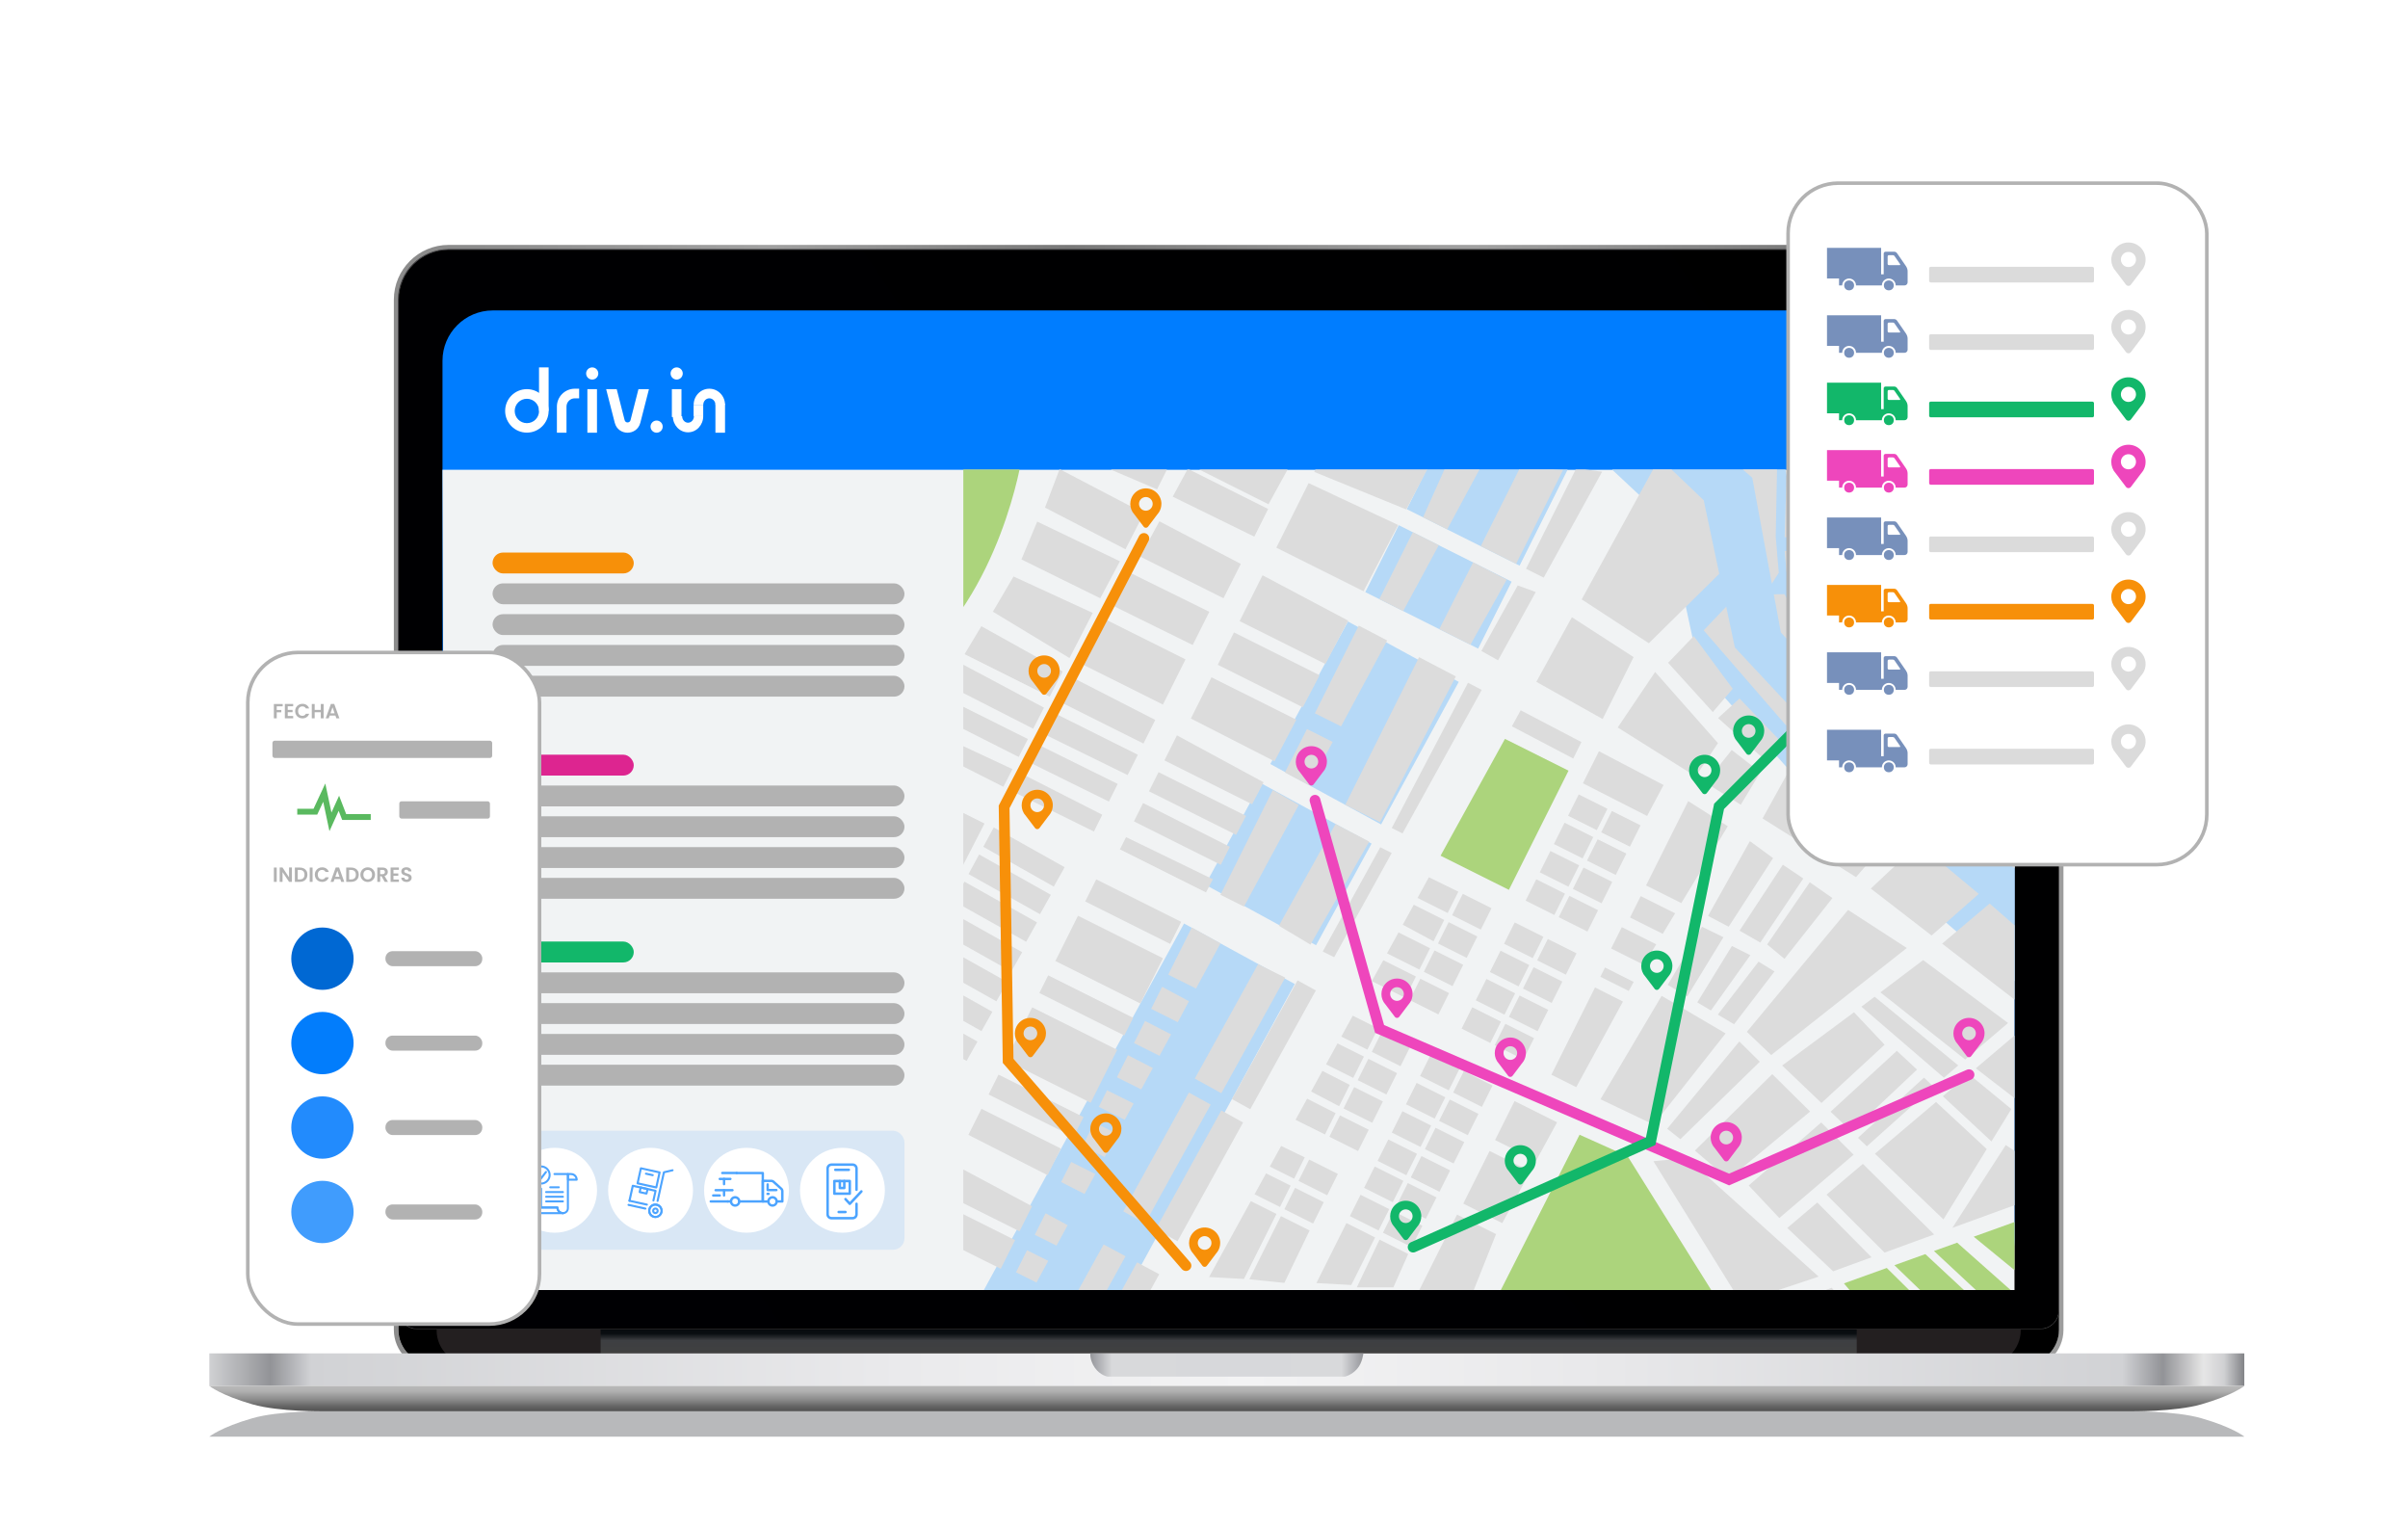 <?xml version="1.0" encoding="UTF-8"?>
<svg id="Capa_1" data-name="Capa 1" xmlns="http://www.w3.org/2000/svg" xmlns:xlink="http://www.w3.org/1999/xlink" viewBox="0 0 672.29 426.38">
  <defs>
    <style>
      .cls-1, .cls-2, .cls-3, .cls-4 {
        fill: none;
      }

      .cls-2 {
        stroke: #f79009;
      }

      .cls-2, .cls-5, .cls-6, .cls-3, .cls-4 {
        stroke-miterlimit: 10;
      }

      .cls-2, .cls-3, .cls-4 {
        stroke-linecap: round;
        stroke-width: 3px;
      }

      .cls-7 {
        fill: #b6d9f7;
      }

      .cls-8 {
        fill-rule: evenodd;
      }

      .cls-8, .cls-5, .cls-6, .cls-9 {
        fill: #fff;
      }

      .cls-10 {
        fill: #7790bb;
      }

      .cls-11 {
        fill: #12b76a;
      }

      .cls-12 {
        fill: #414042;
      }

      .cls-13 {
        fill: #dd2590;
      }

      .cls-14 {
        fill: #6e7175;
        isolation: isolate;
        opacity: .49;
      }

      .cls-5 {
        filter: url(#drop-shadow-1);
      }

      .cls-5, .cls-6 {
        stroke: #b2b2b2;
      }

      .cls-6 {
        filter: url(#drop-shadow-2);
      }

      .cls-15 {
        fill: #231f20;
      }

      .cls-16 {
        fill: #0068d3;
      }

      .cls-17 {
        fill: #5ab95f;
      }

      .cls-18 {
        clip-path: url(#clippath-1);
      }

      .cls-19, .cls-20 {
        fill: #007dff;
      }

      .cls-21 {
        fill: #409cfd;
      }

      .cls-22 {
        fill: #b1b1b1;
        opacity: .45;
      }

      .cls-23 {
        fill: #228bfd;
      }

      .cls-24 {
        fill: #f79009;
      }

      .cls-25 {
        fill: url(#Degradado_sin_nombre_174);
      }

      .cls-26 {
        fill: url(#Degradado_sin_nombre_176);
      }

      .cls-27 {
        fill: url(#Degradado_sin_nombre_171);
      }

      .cls-28 {
        fill: url(#Degradado_sin_nombre_172);
      }

      .cls-29 {
        fill: url(#Degradado_sin_nombre_173);
      }

      .cls-30 {
        fill: url(#Degradado_sin_nombre_175);
      }

      .cls-31 {
        opacity: .7;
      }

      .cls-32 {
        fill: #f1f3f4;
      }

      .cls-33 {
        fill: #acd47c;
      }

      .cls-34 {
        fill: #ee46bc;
      }

      .cls-3 {
        stroke: #12b76a;
      }

      .cls-20 {
        opacity: .1;
      }

      .cls-35 {
        fill: #027dfc;
      }

      .cls-4 {
        stroke: #ee46bc;
      }

      .cls-36 {
        fill: #dcdcdc;
      }

      .cls-37 {
        clip-path: url(#clippath);
      }

      .cls-38 {
        fill: #b2b2b2;
      }
    </style>
    <linearGradient id="Degradado_sin_nombre_171" data-name="Degradado sin nombre 171" x1="109.95" y1="749.2" x2="581.59" y2="749.2" gradientTransform="translate(0 -524)" gradientUnits="userSpaceOnUse">
      <stop offset=".05" stop-color="#8c8c8c"/>
      <stop offset=".22" stop-color="#a0a0a0"/>
      <stop offset=".4" stop-color="#787878"/>
      <stop offset=".64" stop-color="#a0a0a0"/>
      <stop offset=".84" stop-color="#787878"/>
      <stop offset="1" stop-color="#a0a0a0"/>
    </linearGradient>
    <linearGradient id="Degradado_sin_nombre_172" data-name="Degradado sin nombre 172" x1="575.57" y1="589.55" x2="111.4" y2="902.6" gradientTransform="translate(0 -524)" gradientUnits="userSpaceOnUse">
      <stop offset="0" stop-color="#000"/>
      <stop offset="1" stop-color="#000003"/>
    </linearGradient>
    <linearGradient id="Degradado_sin_nombre_173" data-name="Degradado sin nombre 173" x1="343.03" y1="901.76" x2="343.03" y2="895.11" gradientTransform="translate(0 -524)" gradientUnits="userSpaceOnUse">
      <stop offset=".04" stop-color="#404040"/>
      <stop offset=".54" stop-color="#3d3f42"/>
      <stop offset=".83" stop-color="#0a0e11"/>
      <stop offset=".98" stop-color="#070b0e"/>
    </linearGradient>
    <linearGradient id="Degradado_sin_nombre_174" data-name="Degradado sin nombre 174" x1="58.44" y1="906.3" x2="626.58" y2="906.3" gradientTransform="translate(0 -524)" gradientUnits="userSpaceOnUse">
      <stop offset="0" stop-color="#828387"/>
      <stop offset="0" stop-color="#d0d1d3"/>
      <stop offset=".03" stop-color="#929397"/>
      <stop offset=".05" stop-color="#d1d2d5"/>
      <stop offset=".05" stop-color="#d1d2d5"/>
      <stop offset=".34" stop-color="#eaeaec"/>
      <stop offset=".51" stop-color="#f3f3f4"/>
      <stop offset=".69" stop-color="#e8e8ea"/>
      <stop offset=".94" stop-color="#d1d2d5"/>
      <stop offset=".96" stop-color="#929397"/>
      <stop offset=".98" stop-color="#e6e6e6"/>
      <stop offset=".99" stop-color="#d0d1d3"/>
      <stop offset="1" stop-color="#828387"/>
    </linearGradient>
    <linearGradient id="Degradado_sin_nombre_175" data-name="Degradado sin nombre 175" x1="304.39" y1="905.01" x2="380.63" y2="905.01" gradientTransform="translate(0 -524)" gradientUnits="userSpaceOnUse">
      <stop offset="0" stop-color="#95969b"/>
      <stop offset=".08" stop-color="#d8d9db"/>
      <stop offset=".55" stop-color="#d7d8db"/>
      <stop offset=".92" stop-color="#d8d9db"/>
      <stop offset="1" stop-color="#95969b"/>
    </linearGradient>
    <linearGradient id="Degradado_sin_nombre_176" data-name="Degradado sin nombre 176" x1="342.52" y1="917.92" x2="342.52" y2="910.84" gradientTransform="translate(0 -524)" gradientUnits="userSpaceOnUse">
      <stop offset="0" stop-color="#525252"/>
      <stop offset=".19" stop-color="#646464"/>
      <stop offset=".44" stop-color="#888"/>
      <stop offset=".8" stop-color="#b1b1b1"/>
      <stop offset="1" stop-color="#b9b9b9"/>
    </linearGradient>
    <clipPath id="clippath">
      <rect class="cls-1" x="268.95" y="130.58" width="293.48" height="229.5"/>
    </clipPath>
    <clipPath id="clippath-1">
      <rect class="cls-1" x="268.95" y="131.06" width="347.42" height="347.22"/>
    </clipPath>
    <filter id="drop-shadow-1" x="59.89" y="172.97" width="100.08" height="205.92" filterUnits="userSpaceOnUse">
      <feOffset dx="3.6" dy="5.04"/>
      <feGaussianBlur result="blur" stdDeviation="2.88"/>
      <feFlood flood-color="#5b5a5a" flood-opacity=".75"/>
      <feComposite in2="blur" operator="in"/>
      <feComposite in="SourceGraphic"/>
    </filter>
    <filter id="drop-shadow-2" x="489.97" y="41.93" width="135.36" height="208.56" filterUnits="userSpaceOnUse">
      <feOffset dx="3.6" dy="5.04"/>
      <feGaussianBlur result="blur-2" stdDeviation="2.88"/>
      <feFlood flood-color="#5b5a5a" flood-opacity=".75"/>
      <feComposite in2="blur-2" operator="in"/>
      <feComposite in="SourceGraphic"/>
    </filter>
  </defs>
  <g>
    <g>
      <path class="cls-27" d="M560.81,68.36H125.25c-8.42,0-15.29,6.85-15.29,15.29v287.56c0,5.97,4.85,10.83,10.83,10.83h444.48c5.97,0,10.83-4.85,10.83-10.83V83.66c.02-8.44-6.85-15.29-15.28-15.29ZM574.82,371.21c0,5.25-4.31,9.56-9.56,9.56H120.78c-5.25,0-9.56-4.31-9.56-9.56V83.66c0-7.7,6.31-14.01,14.01-14.01h435.56c7.7,0,14.01,6.31,14.01,14.01l.02,287.56h0Z"/>
      <g>
        <path class="cls-28" d="M560.81,69.63H125.25c-7.7,0-14.01,6.31-14.01,14.01v282.19c0,2.82,2.31,5.12,5.12,5.12h453.34c2.82,0,5.12-2.31,5.12-5.12V83.66c0-7.72-6.31-14.03-14.01-14.03Z"/>
        <path class="cls-12" d="M569.7,371.12H116.36c-2.9,0-5.27-2.35-5.27-5.27V83.66c0-7.8,6.34-14.14,14.14-14.14h435.56c7.8,0,14.14,6.34,14.14,14.14v282.19c.02,2.9-2.34,5.27-5.24,5.27ZM125.25,69.77c-7.65,0-13.88,6.23-13.88,13.88v282.19c0,2.75,2.24,5,5,5h453.34c2.75,0,5-2.24,5-5V83.66c0-7.65-6.23-13.88-13.88-13.88H125.25Z"/>
      </g>
      <path d="M569.7,370.97H116.36c-2.82,0-5.12-2.31-5.12-5.12v5.36c0,5.25,4.31,9.56,9.56,9.56h444.48c5.25,0,9.56-4.31,9.56-9.56v-5.36c-.02,2.82-2.32,5.12-5.14,5.12Z"/>
      <path class="cls-15" d="M121.9,371.1v.24c0,5.25,4.31,9.56,9.56,9.56h423.15c5.25,0,9.56-4.31,9.56-9.56v-.24H121.9Z"/>
      <rect class="cls-29" x="167.69" y="371.1" width="350.69" height="6.65"/>
      <rect class="cls-25" x="58.44" y="377.76" width="568.15" height="9.08"/>
      <path class="cls-30" d="M375.43,384.25h-66.17s-2.13-.34-3.62-2.53c-1.44-2.11-1.23-3.96-1.23-3.96h76.23s-.27,2.69-1.76,4.34c-1.6,1.81-3.44,2.15-3.44,2.15Z"/>
      <path class="cls-26" d="M58.44,386.84s3.14,2.58,12.03,5.14c7.4,2.13,20.07,1.94,20.07,1.94h503.98s12.67.19,20.07-1.94c8.87-2.55,12.03-5.14,12.03-5.14H58.44Z"/>
      <path class="cls-14" d="M58.44,401s3.14-2.58,12.03-5.14c7.4-2.13,20.07-1.94,20.07-1.94h503.98s12.67-.19,20.07,1.94c8.87,2.55,12.03,5.14,12.03,5.14H58.44Z"/>
      <path class="cls-19" d="M548.37,360.08H137.6c-7.77,0-14.06-6.3-14.06-14.06V100.71c0-7.77,6.3-14.06,14.06-14.06h410.77c7.77,0,14.06,6.3,14.06,14.06v245.31c0,7.77-6.3,14.06-14.06,14.06Z"/>
    </g>
    <g>
      <path class="cls-8" d="M169.23,108.62l2.4,9.37c.95,3.72,6.19,3.72,7.15,0l2.4-9.37h-2.93l-2.21,8.65c-.22.86-1.44.86-1.65,0l-2.21-8.65s-2.93,0-2.93,0Z"/>
      <path class="cls-8" d="M143.7,114.71c0,1.88,1.52,3.4,3.4,3.4s3.4-1.52,3.4-3.4-1.52-3.4-3.4-3.4-3.4,1.52-3.4,3.4ZM147.1,108.62c-3.36,0-6.07,2.72-6.07,6.07s2.72,6.07,6.07,6.07,6.07-2.72,6.07-6.07-2.72-6.07-6.07-6.07Z"/>
      <path class="cls-8" d="M153.17,102.55v12.16h-2.68v-12.16h2.68Z"/>
      <path class="cls-8" d="M158.16,113.49v7.29h-2.68v-7.29c0-2.75,2.23-4.99,4.99-4.99h1.22v2.68h-1.22c-1.27,0-2.31,1.04-2.31,2.31Z"/>
      <path class="cls-9" d="M167.04,104.25c0,.94-.77,1.7-1.7,1.7s-1.7-.77-1.7-1.7.77-1.7,1.7-1.7c.94,0,1.7.77,1.7,1.7Z"/>
      <path class="cls-8" d="M196.33,113v3.16h-2.68v-3.16h2.68Z"/>
      <path class="cls-8" d="M202.42,112.75v8.03h-2.68v-8.03h2.68Z"/>
      <path class="cls-8" d="M190.26,108.62v7.78h-2.68v-7.78h2.68Z"/>
      <path class="cls-8" d="M192.09,117.99c.86,0,1.65-.77,1.65-1.82h2.59c0,2.44-1.85,4.5-4.24,4.5s-4.24-2.06-4.24-4.5h2.59c.01,1.06.79,1.82,1.65,1.82Z"/>
      <path class="cls-8" d="M198.04,111.18c-.9,0-1.7.77-1.7,1.82h-2.68c0-2.44,1.91-4.5,4.38-4.5s4.38,2.06,4.38,4.5h-2.68c0-1.06-.82-1.82-1.7-1.82Z"/>
      <path class="cls-9" d="M190.62,104.25c0,.94-.77,1.7-1.7,1.7s-1.7-.77-1.7-1.7.77-1.7,1.7-1.7c.94,0,1.7.77,1.7,1.7Z"/>
      <path class="cls-9" d="M185.02,119.08c0,.94-.77,1.7-1.7,1.7s-1.7-.77-1.7-1.7.77-1.7,1.7-1.7c.95.01,1.7.77,1.7,1.7Z"/>
      <path class="cls-8" d="M166.67,108.62v12.16h-2.68v-12.16h2.68Z"/>
    </g>
    <polygon class="cls-32" points="124.34 360.08 562.43 360.08 562.43 131.13 123.53 131.13 124.34 360.08"/>
  </g>
  <g>
    <rect class="cls-38" x="137.52" y="162.83" width="115" height="5.83" rx="2.91" ry="2.91"/>
    <rect class="cls-24" x="137.52" y="154.23" width="39.42" height="5.83" rx="2.91" ry="2.91"/>
    <rect class="cls-38" x="137.52" y="171.43" width="115" height="5.83" rx="2.91" ry="2.91"/>
    <rect class="cls-38" x="137.52" y="180.02" width="115" height="5.83" rx="2.91" ry="2.91"/>
    <rect class="cls-38" x="137.52" y="188.62" width="115" height="5.83" rx="2.91" ry="2.91"/>
  </g>
  <g>
    <rect class="cls-38" x="137.52" y="219.25" width="115" height="5.83" rx="2.91" ry="2.91"/>
    <rect class="cls-13" x="137.52" y="210.65" width="39.42" height="5.83" rx="2.91" ry="2.91"/>
    <rect class="cls-38" x="137.52" y="227.84" width="115" height="5.83" rx="2.91" ry="2.91"/>
    <rect class="cls-38" x="137.52" y="236.44" width="115" height="5.83" rx="2.91" ry="2.91"/>
    <rect class="cls-38" x="137.52" y="245.03" width="115" height="5.83" rx="2.91" ry="2.91"/>
  </g>
  <g>
    <rect class="cls-38" x="137.52" y="271.41" width="115" height="5.83" rx="2.91" ry="2.91"/>
    <rect class="cls-11" x="137.52" y="262.81" width="39.42" height="5.83" rx="2.91" ry="2.91"/>
    <rect class="cls-38" x="137.52" y="280" width="115" height="5.83" rx="2.91" ry="2.91"/>
    <rect class="cls-38" x="137.52" y="288.6" width="115" height="5.83" rx="2.91" ry="2.91"/>
    <rect class="cls-38" x="137.52" y="297.19" width="115" height="5.83" rx="2.91" ry="2.91"/>
  </g>
  <g class="cls-37">
    <g class="cls-18">
      <g>
        <polygon class="cls-36" points="613.9 117.9 637.21 118.52 635.67 146.83 613.9 117.9"/>
        <polygon class="cls-36" points="608.76 117.9 613.43 124.28 592.68 136.5 587.91 129.81 608.76 117.9"/>
        <g>
          <rect class="cls-7" x="397.69" y="114.9" width="39.07" height="35.23" transform="translate(112.05 446.37) rotate(-63.42)"/>
          <rect class="cls-7" x="391.14" y="146.18" width="20.89" height="35.23" transform="translate(75.43 449.67) rotate(-63.42)"/>
          <rect class="cls-7" x="358.31" y="184.18" width="45.31" height="35.23" transform="translate(21.47 439.74) rotate(-61.41)"/>
          <rect class="cls-7" x="343.54" y="223.56" width="32.33" height="35.23" transform="translate(-24.39 441.24) rotate(-61.35)"/>
          <polygon class="cls-7" points="254.88 445.34 227.29 423.43 268.26 371.84 330.57 257.77 361.49 274.66 297.73 391.38 254.88 445.34"/>
          <polygon class="cls-7" points="521.61 237.67 498.45 213.73 474.41 186.71 465.54 145.53 441.96 123.49 466.02 97.75 497.65 127.32 506.9 170.22 524.52 190.03 546.92 213.16 521.61 237.67"/>
          <polygon class="cls-7" points="621.33 314.43 579.3 288.24 528.5 244.86 551.37 218.06 600.17 259.73 639.96 284.53 621.33 314.43"/>
          <path class="cls-33" d="M255.88,117.14l29.48,10.19s-5.74,38.43-31.32,58.64l1.83-68.83Z"/>
          <polygon class="cls-36" points="273.08 105.54 272.82 115.18 292.24 123.46 292.7 106.06 273.08 105.54"/>
          <polygon class="cls-36" points="256.2 105.09 255.96 114.35 269.38 115.01 269.63 105.45 256.2 105.09"/>
          <polygon class="cls-36" points="308.7 113.38 330.9 120.86 323.04 136.59 301.65 127.47 308.7 113.38"/>
          <polygon class="cls-36" points="314.22 153.31 319.39 143.26 295.83 130.94 291.75 141.68 314.22 153.31"/>
          <polygon class="cls-36" points="289.58 145.59 285.17 156.15 307.18 166.99 312.68 156.67 289.58 145.59"/>
          <polygon class="cls-36" points="282.97 160.91 277.2 170.74 298.6 183.68 305.08 171.08 282.97 160.91"/>
          <polygon class="cls-36" points="273.99 174.79 269.3 182.59 293.06 194.46 296.68 187.43 273.99 174.79"/>
          <polygon class="cls-36" points="291.48 197.53 288.46 203.4 264.36 191.11 267.86 184.96 291.48 197.53"/>
          <polygon class="cls-36" points="260.9 204.52 260.76 209.8 280.13 219.61 282.66 214.68 260.9 204.52"/>
          <polygon class="cls-36" points="336.02 122.71 332.21 129.76 354.15 140.76 360.31 129.56 346.39 128.16 336.02 122.71"/>
          <polygon class="cls-36" points="350.19 149.79 327.41 138.63 331.62 130.86 354.05 142.07 350.19 149.79"/>
          <polygon class="cls-36" points="341.59 166.98 318.35 155.37 323.69 145.51 346.42 157.4 341.59 166.98"/>
          <polygon class="cls-36" points="332.99 180.04 310.89 169.15 315.83 160.03 337.63 170.77 332.99 180.04"/>
          <polygon class="cls-36" points="324.68 196.66 302.11 185.38 308.82 172.98 330.98 184.05 324.68 196.66"/>
          <polygon class="cls-36" points="319.24 207.54 296.32 196.09 299.95 189.38 322.53 200.95 319.24 207.54"/>
          <polygon class="cls-36" points="314.83 216.34 291.53 204.93 294.6 199.15 317.67 210.67 314.83 216.34"/>
          <polygon class="cls-36" points="309.59 223.74 287.31 212.74 289.93 207.88 312.05 218.81 309.59 223.74"/>
          <polygon class="cls-36" points="305.41 232.1 282.85 220.97 285.49 216.09 307.75 227.41 305.41 232.1"/>
          <polygon class="cls-36" points="380.68 165.03 356.34 152.87 365.35 134.85 390.35 146.54 380.68 165.03"/>
          <polygon class="cls-36" points="391.76 170.56 385.1 167.23 394.45 148.55 401.7 152.17 391.76 170.56"/>
          <polygon class="cls-36" points="370.05 185.34 346.09 173.37 352.49 160.57 376.39 173.23 370.05 185.34"/>
          <polygon class="cls-36" points="363.73 197.42 339.99 185.56 344.51 176.52 368.42 188.47 363.73 197.42"/>
          <polygon class="cls-36" points="355.84 212.5 332.48 200.56 338.24 189.05 361.92 200.88 355.84 212.5"/>
          <polygon class="cls-36" points="349.58 224.48 325.1 212.24 328.59 205.26 352.78 218.35 349.58 224.48"/>
          <polygon class="cls-36" points="345.11 233.02 320.78 220.87 323.45 215.53 347.88 227.73 345.11 233.02"/>
          <polygon class="cls-36" points="340.83 241.39 316.58 229.27 319.14 224.15 343.37 236.36 340.83 241.39"/>
          <polygon class="cls-36" points="336.7 249.09 312.67 237.08 314.38 233.66 338.63 245.42 336.7 249.09"/>
          <polygon class="cls-36" points="374.41 202.75 367.1 199.1 379.35 174.62 387.29 178.77 374.41 202.75"/>
          <polygon class="cls-36" points="365.48 219.2 358.73 215.63 364.9 203.5 372.08 207.09 365.48 219.2"/>
          <polygon class="cls-36" points="347.31 253.04 340.74 249.76 355.36 220.52 362.59 224.69 347.31 253.04"/>
          <rect class="cls-36" x="312.93" y="241.2" width="6.89" height="26.52" transform="translate(-52.66 423.73) rotate(-63.45)"/>
          <rect class="cls-36" x="302.61" y="254.59" width="14.12" height="26.52" transform="translate(-68.35 425.14) rotate(-63.45)"/>
          <rect class="cls-36" x="300.52" y="267.37" width="5.51" height="26.52" transform="translate(-83.32 426.49) rotate(-63.45)"/>
          <rect class="cls-36" x="288.08" y="281.23" width="16.53" height="26.52" transform="translate(-99.55 427.95) rotate(-63.45)"/>
          <rect class="cls-36" x="286.16" y="295.39" width="6.2" height="26.52" transform="translate(-116.14 429.45) rotate(-63.45)"/>
          <polygon class="cls-36" points="292.47 328.02 270.37 316.77 274.01 309.5 296.19 320.59 292.47 328.02"/>
          <polygon class="cls-36" points="284.64 343.68 262.45 332.6 262.75 323.12 288.14 336.69 284.64 343.68"/>
          <polygon class="cls-36" points="279.4 354.15 257.22 343.07 257.52 333.21 283.4 346.15 279.4 354.15"/>
          <polygon class="cls-36" points="318.62 304.08 311.83 300.69 314.91 294.53 321.86 298.11 318.62 304.08"/>
          <polygon class="cls-36" points="323.72 294.7 316.6 291.14 319.68 284.98 326.96 288.72 323.72 294.7"/>
          <polygon class="cls-36" points="328.83 285.32 321.38 281.59 324.46 275.44 331.94 279.46 328.83 285.32"/>
          <polygon class="cls-36" points="333.91 275.92 326.15 272.05 332.74 258.88 340.75 263.3 333.91 275.92"/>
          <polygon class="cls-36" points="314.02 312.56 306.77 308.94 309.08 304.32 316.49 308.02 314.02 312.56"/>
          <polygon class="cls-36" points="308.38 322.96 302.23 319.88 305.51 313.31 311.89 316.5 308.38 322.96"/>
          <polygon class="cls-36" points="302.79 333.27 296.26 329.94 299.07 324.33 305.81 327.7 302.79 333.27"/>
          <polygon class="cls-36" points="294.97 347.69 288.9 344.66 291.91 338.65 298.07 341.98 294.97 347.69"/>
          <polygon class="cls-36" points="289.38 357.99 283.66 355.13 286.74 348.97 292.67 351.93 289.38 357.99"/>
          <polygon class="cls-36" points="263.83 200.88 284.41 211.29 286.98 206.29 263.35 194.48 263.83 200.88"/>
          <polygon class="cls-36" points="254.59 219.74 253.31 258.75 259.9 258.96 274.86 229.87 254.59 219.74"/>
          <polygon class="cls-36" points="278.18 279.49 257.47 267.87 260.42 262.42 281.22 274.09 278.18 279.49"/>
          <polygon class="cls-36" points="274.02 287.81 253.05 276.04 256 270.59 277.06 282.41 274.02 287.81"/>
          <polygon class="cls-36" points="269.86 296.12 252.76 286.53 251.55 278.82 272.9 290.72 269.86 296.12"/>
          <polygon class="cls-36" points="265.7 304.44 252.58 297.07 252.77 290.07 268.74 299.03 265.7 304.44"/>
          <polygon class="cls-36" points="261.75 312.38 252.45 307.65 252.44 300.54 264.58 307.35 261.75 312.38"/>
          <polygon class="cls-36" points="282.34 271.18 261.91 259.72 264.84 254.25 285.38 265.78 282.34 271.18"/>
          <polygon class="cls-36" points="286.5 262.87 266.31 251.54 269.26 246.09 289.53 257.46 286.5 262.87"/>
          <polygon class="cls-36" points="290.35 255.17 270.4 243.97 273.36 238.5 293.39 249.76 290.35 255.17"/>
          <polygon class="cls-36" points="294.2 247.47 274.52 236.36 277.45 230.96 297.24 242.06 294.2 247.47"/>
          <polygon class="cls-36" points="251.36 350.41 250.64 360.06 278.78 377.45 282.93 369.89 251.36 350.41"/>
          <polygon class="cls-36" points="250.13 365.19 248.8 413.53 276.11 381.34 250.13 365.19"/>
          <polygon class="cls-36" points="413.22 130.73 403.77 129.92 397.3 144.39 404.04 147.76 413.22 130.73"/>
          <polygon class="cls-36" points="367.92 129.72 398.99 130.02 392.62 142.2 366.92 131.72 367.92 129.72"/>
          <polygon class="cls-36" points="374.13 120.5 373.83 125.74 412.98 127.4 412.96 121.81 374.13 120.5"/>
          <polygon class="cls-36" points="338.37 113.92 338.09 118.46 364.53 125.71 364.43 117.19 338.37 113.92"/>
          <polygon class="cls-36" points="251.83 317.28 258.09 320.63 257.63 326.59 251.51 325.98 251.83 317.28"/>
          <polygon class="cls-36" points="424.36 130.59 436.37 131.2 423.28 157.38 413.42 152.45 424.36 130.59"/>
          <polygon class="cls-36" points="411.28 156.96 420.66 161.79 410.54 179.95 401.84 175.6 411.28 156.96"/>
          <polygon class="cls-36" points="440.07 130.74 447.31 131.66 430.99 161.23 426.05 158.76 440.07 130.74"/>
          <polygon class="cls-36" points="423.73 163.41 413.58 181.7 418.24 184.31 428.77 165.25 423.73 163.41"/>
          <polygon class="cls-36" points="463.29 127.83 441.59 167.3 460.34 179.54 480 160.16 475.66 139.63 463.29 127.83"/>
          <polygon class="cls-36" points="438.85 172.28 428.93 190.31 447.44 200.7 456.09 183.41 438.85 172.28"/>
          <polygon class="cls-36" points="409.85 190.57 413.68 192.57 391.57 232.63 388.56 231.12 409.85 190.57"/>
          <polygon class="cls-36" points="396.19 183.43 406.46 188.8 385.28 229.49 375.58 224.64 396.19 183.43"/>
          <polygon class="cls-36" points="372.86 230 382.27 234.9 365.87 263.67 357.05 258.39 372.86 230"/>
          <polygon class="cls-36" points="385.36 236.49 388.55 238.1 372.49 267.18 369.3 265.59 385.36 236.49"/>
          <polygon class="cls-36" points="340.98 305.15 333.58 301.06 351.25 269.12 358.82 272.88 340.98 305.15"/>
          <polygon class="cls-36" points="349.06 309.61 343.94 306.78 362.27 273.64 367.37 276.46 349.06 309.61"/>
          <rect class="cls-36" x="306.88" y="319.75" width="37.88" height="6.95" transform="translate(-114.64 452.18) rotate(-61.09)"/>
          <rect class="cls-36" x="315.92" y="324.74" width="37.88" height="6.95" transform="translate(-114.34 462.67) rotate(-61.09)"/>
          <polygon class="cls-36" points="303.21 370.59 297.13 367.23 308.12 347.36 314.24 350.64 303.21 370.59"/>
          <rect class="cls-36" x="289.29" y="376.79" width="10.91" height="6.95" transform="translate(-180.62 454.44) rotate(-61.09)"/>
          <polygon class="cls-36" points="313 374.93 306.92 371.57 317.46 352.35 323.65 355.67 313 374.93"/>
          <polygon class="cls-33" points="402.19 238.85 421.27 248.38 437.92 215.11 420.17 206.24 402.19 238.85"/>
          <polygon class="cls-36" points="422.1 202.73 439.23 211.72 441.52 207.13 424.56 198.26 422.1 202.73"/>
          <polygon class="cls-36" points="441.93 218.63 459.85 227.76 464.45 219.12 446.41 209.69 441.93 218.63"/>
          <rect class="cls-36" x="407.58" y="250" width="6.66" height="8.96" transform="translate(-.4 508.31) rotate(-63.45)"/>
          <polygon class="cls-36" points="395.76 250.63 404.18 254.84 407.16 248.89 398.93 244.86 395.76 250.63"/>
          <rect class="cls-36" x="403.63" y="257.9" width="6.66" height="8.96" transform="translate(-9.65 509.14) rotate(-63.45)"/>
          <polygon class="cls-36" points="391.64 258.11 400.23 262.73 403.21 256.78 394.71 252.53 391.64 258.11"/>
          <rect class="cls-36" x="399.68" y="265.79" width="6.66" height="8.96" transform="translate(-18.89 509.98) rotate(-63.45)"/>
          <polygon class="cls-36" points="387.24 266.11 396.28 270.63 399.26 264.68 390.45 260.27 387.24 266.11"/>
          <rect class="cls-36" x="395.73" y="273.69" width="6.66" height="8.96" transform="translate(-28.14 510.81) rotate(-63.45)"/>
          <polygon class="cls-36" points="382.99 273.85 392.33 278.52 395.31 272.57 386.2 268.02 382.99 273.85"/>
          <rect class="cls-36" x="431.32" y="262.59" width="6.66" height="8.96" transform="translate(1.47 536.51) rotate(-63.45)"/>
          <rect class="cls-36" x="422.08" y="257.97" width="6.66" height="8.96" transform="translate(.49 525.69) rotate(-63.45)"/>
          <rect class="cls-36" x="427.37" y="270.48" width="6.66" height="8.96" transform="translate(-7.78 537.34) rotate(-63.45)"/>
          <rect class="cls-36" x="418.13" y="265.86" width="6.66" height="8.96" transform="translate(-8.76 526.52) rotate(-63.45)"/>
          <rect class="cls-36" x="423.43" y="278.38" width="6.66" height="8.96" transform="translate(-17.02 538.18) rotate(-63.45)"/>
          <rect class="cls-36" x="414.18" y="273.76" width="6.66" height="8.96" transform="translate(-18 527.35) rotate(-63.45)"/>
          <rect class="cls-36" x="419.48" y="286.27" width="6.66" height="8.96" transform="translate(-26.27 539.01) rotate(-63.45)"/>
          <rect class="cls-36" x="410.23" y="281.65" width="6.66" height="8.96" transform="translate(-27.25 528.19) rotate(-63.45)"/>
          <rect class="cls-36" x="449.19" y="226.87" width="6.66" height="8.96" transform="translate(43.31 532.74) rotate(-63.45)"/>
          <rect class="cls-36" x="439.95" y="222.25" width="6.66" height="8.96" transform="translate(42.33 521.92) rotate(-63.45)"/>
          <rect class="cls-36" x="445.24" y="234.76" width="6.66" height="8.96" transform="translate(34.06 533.57) rotate(-63.45)"/>
          <polygon class="cls-36" points="455.09 256.09 464.22 260.65 467.68 254.93 458.07 250.13 455.09 256.09"/>
          <polygon class="cls-36" points="449.81 264.75 458.95 269.31 462.4 263.59 452.79 258.79 449.81 264.75"/>
          <polygon class="cls-36" points="459.56 247.15 469.41 252.07 482.38 230.62 471.33 223.61 459.56 247.15"/>
          <polygon class="cls-36" points="456.11 274.07 448.1 270.06 446.81 272.64 454.73 276.6 456.11 274.07"/>
          <polygon class="cls-36" points="453.11 279.56 445.32 275.62 433.13 299.98 440.07 303.45 453.11 279.56"/>
          <rect class="cls-36" x="436" y="230.14" width="6.66" height="8.96" transform="translate(33.08 522.75) rotate(-63.45)"/>
          <rect class="cls-36" x="441.29" y="242.66" width="6.66" height="8.96" transform="translate(24.81 534.41) rotate(-63.45)"/>
          <rect class="cls-36" x="432.05" y="238.04" width="6.66" height="8.96" transform="translate(23.83 523.58) rotate(-63.45)"/>
          <rect class="cls-36" x="437.34" y="250.55" width="6.66" height="8.96" transform="translate(15.57 535.24) rotate(-63.45)"/>
          <rect class="cls-36" x="428.1" y="245.93" width="6.66" height="8.96" transform="translate(14.59 524.42) rotate(-63.45)"/>
          <rect class="cls-36" x="385.16" y="288.14" width="6.66" height="8.96" transform="translate(-46.92 509.35) rotate(-63.45)"/>
          <polygon class="cls-36" points="374.47 289.34 381.76 292.98 384.74 287.03 377.68 283.5 374.47 289.34"/>
          <rect class="cls-36" x="381.21" y="296.04" width="6.66" height="8.96" transform="translate(-56.16 510.18) rotate(-63.45)"/>
          <polygon class="cls-36" points="370.21 297.08 377.81 300.87 380.79 294.92 373.42 291.24 370.21 297.08"/>
          <rect class="cls-36" x="377.26" y="303.93" width="6.66" height="8.96" transform="translate(-65.41 511.02) rotate(-63.45)"/>
          <polygon class="cls-36" points="366.04 304.67 373.87 308.77 376.84 302.82 369.2 298.91 366.04 304.67"/>
          <rect class="cls-36" x="373.31" y="311.83" width="6.66" height="8.96" transform="translate(-74.66 511.85) rotate(-63.45)"/>
          <polygon class="cls-36" points="361.7 312.56 369.92 316.66 372.89 310.71 364.94 306.67 361.7 312.56"/>
          <rect class="cls-36" x="407.88" y="299.5" width="6.66" height="8.96" transform="translate(-44.52 535.95) rotate(-63.45)"/>
          <rect class="cls-36" x="398.64" y="294.88" width="6.66" height="8.96" transform="translate(-45.5 525.13) rotate(-63.45)"/>
          <rect class="cls-36" x="403.93" y="307.4" width="6.66" height="8.96" transform="translate(-53.76 536.79) rotate(-63.45)"/>
          <rect class="cls-36" x="394.69" y="302.78" width="6.66" height="8.96" transform="translate(-54.74 525.96) rotate(-63.45)"/>
          <rect class="cls-36" x="399.98" y="315.29" width="6.66" height="8.96" transform="translate(-63.01 537.62) rotate(-63.45)"/>
          <rect class="cls-36" x="390.74" y="310.67" width="6.66" height="8.96" transform="translate(-63.99 526.8) rotate(-63.45)"/>
          <rect class="cls-36" x="396.03" y="323.19" width="6.66" height="8.96" transform="translate(-72.25 538.45) rotate(-63.45)"/>
          <rect class="cls-36" x="386.79" y="318.57" width="6.66" height="8.96" transform="translate(-73.24 527.63) rotate(-63.45)"/>
          <rect class="cls-36" x="364.7" y="324.16" width="6.66" height="8.96" transform="translate(-90.46 510.97) rotate(-63.45)"/>
          <polygon class="cls-36" points="354.52 325.61 361.31 329 364.28 323.05 357.68 319.86 354.52 325.61"/>
          <rect class="cls-36" x="360.75" y="332.06" width="6.66" height="8.96" transform="translate(-99.7 511.8) rotate(-63.45)"/>
          <polygon class="cls-36" points="350.26 333.35 357.36 336.9 360.33 330.94 353.47 327.52 350.26 333.35"/>
          <polygon class="cls-36" points="348.8 357.08 358.58 358.08 365.63 343.46 357.62 339.45 348.8 357.08"/>
          <polygon class="cls-36" points="337.56 356.45 347.3 356.99 356.38 338.84 349.22 335.26 337.56 356.45"/>
          <rect class="cls-36" x="392.23" y="330.72" width="6.66" height="8.96" transform="translate(-81.1 539.22) rotate(-63.45)"/>
          <rect class="cls-36" x="382.99" y="326.11" width="6.66" height="8.96" transform="translate(-82.08 528.4) rotate(-63.45)"/>
          <rect class="cls-36" x="388.28" y="338.62" width="6.66" height="8.96" transform="translate(-90.35 540.06) rotate(-63.45)"/>
          <rect class="cls-36" x="379.04" y="334" width="6.66" height="8.96" transform="translate(-91.33 529.23) rotate(-63.45)"/>
          <polygon class="cls-36" points="378.81 359.32 389.02 359.33 393.16 350.02 385.15 346.01 378.81 359.32"/>
          <polygon class="cls-36" points="367.53 358.13 377.27 358.67 383.91 345.4 375.9 341.39 367.53 358.13"/>
          <polygon class="cls-36" points="419.42 341.4 408.53 335.96 415.88 321.27 427.25 326.94 419.42 341.4"/>
          <polygon class="cls-36" points="411.26 360.58 396.27 360.06 406.79 339.03 417.68 344.47 411.26 360.58"/>
          <polygon class="cls-36" points="428.88 323.95 417.41 318.21 422.85 307.33 434.72 313.26 428.88 323.95"/>
          <polygon class="cls-36" points="365.08 363.03 409.26 365.62 405.68 374.47 361.51 371.75 365.08 363.03"/>
          <polygon class="cls-36" points="361.2 376.94 404.31 378.03 398.18 393.44 360.51 392.18 361.2 376.94"/>
          <polygon class="cls-36" points="334.04 361.65 328.17 370.3 354.85 372.65 356.04 362.81 334.04 361.65"/>
          <polygon class="cls-36" points="326.23 373.16 323.36 377.4 322.64 386.92 354.97 389.41 354.99 376.27 326.23 373.16"/>
          <polygon class="cls-36" points="322.28 391.75 321.82 397.87 353.14 400.6 354.99 393.21 322.28 391.75"/>
          <polygon class="cls-36" points="359 395.21 357.88 401.14 370.19 402.09 370.52 395.19 359 395.21"/>
          <polygon class="cls-36" points="372.5 395.67 372.18 402.27 393.91 404.17 396.89 396.68 372.5 395.67"/>
          <polygon class="cls-36" points="286.54 386.08 293.93 389.77 284.75 403.79 277.09 398.03 286.54 386.08"/>
          <polygon class="cls-36" points="276.06 399.45 282.76 404.72 269.08 420.21 263.52 415.89 276.06 399.45"/>
          <polygon class="cls-36" points="260.81 418.8 266.36 423.85 248.1 442.64 248.9 433.6 260.81 418.8"/>
          <polygon class="cls-36" points="298.86 389.54 306.62 391.36 306.21 408.61 291.42 404.42 298.86 389.54"/>
          <polygon class="cls-36" points="289.52 408.22 276.32 423.82 288.34 435.6 302.36 412.58 289.52 408.22"/>
          <polygon class="cls-36" points="290.98 437.64 295.89 442.17 308.03 427.54 309.21 415.09 305.08 413.94 290.98 437.64"/>
          <polygon class="cls-36" points="304.2 378.86 304.32 384.69 311.64 389.01 312.25 382.89 304.2 378.86"/>
          <polygon class="cls-36" points="309.13 392.01 307.75 408.64 309.8 408.8 311.35 392.39 309.13 392.01"/>
          <polygon class="cls-36" points="351.01 405.63 321.43 403.05 319.95 421.8 341.8 429.6 351.01 405.63"/>
          <polygon class="cls-36" points="319.71 425.92 339.38 434.42 329.78 453.62 310.05 443.75 319.17 433.11 319.71 425.92"/>
          <polygon class="cls-36" points="356.81 406.14 352.63 416.41 360.23 420.2 367.22 407.05 356.81 406.14"/>
          <polygon class="cls-36" points="363.11 421.64 371.39 425.78 378.96 408.26 370.27 407.32 363.11 421.64"/>
          <polygon class="cls-36" points="375.84 425.95 383.53 429.79 391.82 409.4 383.02 408.43 375.84 425.95"/>
          <polygon class="cls-36" points="351.35 420.51 345.8 431.6 354.12 435.75 358.79 423.08 351.35 420.51"/>
          <polygon class="cls-36" points="357.55 437.47 364.77 441.07 370.09 428.78 361.68 424.49 357.55 437.47"/>
          <polygon class="cls-36" points="462.1 187.56 451.65 203.06 473.41 216.72 479.64 207.42 462.1 187.56"/>
          <polygon class="cls-36" points="483.48 209.34 476.19 218.47 486 224.62 491.49 215.55 483.48 209.34"/>
          <polygon class="cls-36" points="472.89 177.54 465.72 185 478.2 198.75 483.76 192.25 472.89 177.54"/>
          <polygon class="cls-36" points="479.67 200.43 485.66 194.96 496.85 206.63 493.27 212.59 479.67 200.43"/>
          <polygon class="cls-36" points="481.94 169.34 475.65 175.94 498.7 202.54 500.31 197.81 484.35 180.71 481.94 169.34"/>
          <polygon class="cls-36" points="472.47 111.13 463.23 110.62 489.22 133.35 494.68 162.93 496.62 159.88 495.77 149.82 496.16 129.09 472.47 111.13"/>
          <polygon class="cls-36" points="498.77 132.99 498.25 149.93 513.56 150.39 498.77 132.99"/>
          <polygon class="cls-36" points="498.25 153.78 498.77 159.68 516.54 159.07 516.11 154.11 498.25 153.78"/>
          <polygon class="cls-36" points="516.33 166.15 500.57 165.58 509.06 181.25 516.33 166.15"/>
          <polygon class="cls-36" points="495.23 165.89 498.19 165.84 508 183.36 506.48 186.4 497.2 176.55 495.23 165.89"/>
          <polygon class="cls-36" points="522.39 115.03 503.44 114.54 498.87 128.68 522.39 115.03"/>
          <polygon class="cls-36" points="499.38 114.57 484.39 114.01 494.89 126.69 499.38 114.57"/>
          <polygon class="cls-36" points="431.39 116.52 431.44 126.04 446.59 125.4 449.01 116.73 431.39 116.52"/>
          <polygon class="cls-36" points="517.97 123.86 520.9 129.43 507.93 137.9 504.03 132.55 517.97 123.86"/>
          <polygon class="cls-36" points="509.44 139.97 523.67 159.48 533.64 150.42 521.03 132.57 509.44 139.97"/>
          <polygon class="cls-36" points="536.65 148.65 551.58 139.92 533.58 115.62 520.23 124.22 536.65 148.65"/>
          <polygon class="cls-36" points="554.09 138.45 538.41 115.34 589.48 117.75 554.09 138.45"/>
          <polygon class="cls-36" points="634.42 152.97 634.18 177.44 623.66 180 613.99 166.42 634.42 152.97"/>
          <polygon class="cls-36" points="615.25 126.77 594.14 138.56 602.51 150.3 622.16 136.21 615.25 126.77"/>
          <polygon class="cls-36" points="604.5 153.1 612.57 164.43 632.9 150.89 623.98 138.7 604.5 153.1"/>
          <polygon class="cls-36" points="559.29 146.13 564.14 153.32 587.06 139.82 582.25 133.03 559.29 146.13"/>
          <polygon class="cls-36" points="565.1 154.67 569.86 161.7 592.86 148 588.43 141.75 565.1 154.67"/>
          <polygon class="cls-36" points="570.44 162.56 575.69 170.29 598.82 156.4 593.92 149.5 570.44 162.56"/>
          <polygon class="cls-36" points="576.22 171.07 581.46 178.81 604.77 164.81 599.88 157.91 576.22 171.07"/>
          <polygon class="cls-36" points="581.99 179.58 589.21 190.23 613.05 177 605.84 166.31 581.99 179.58"/>
          <polygon class="cls-36" points="527.26 164.4 532.69 171.85 557.25 157.38 552.07 150.37 527.26 164.4"/>
          <polygon class="cls-36" points="533.36 172.76 538.77 180.18 563.11 165.71 558 158.8 533.36 172.76"/>
          <polygon class="cls-36" points="539.42 181.07 544.85 188.52 568.96 174.04 563.93 167.22 539.42 181.07"/>
          <polygon class="cls-36" points="545.58 189.52 550.93 196.85 574.89 182.46 569.86 175.64 545.58 189.52"/>
          <polygon class="cls-36" points="551.66 197.86 558.52 207.27 582.92 193.73 575.79 184.06 551.66 197.86"/>
          <polygon class="cls-36" points="622.04 201.71 563.01 242.84 544.5 227.17 553.48 218.73 620.71 181.93 622.04 201.71"/>
          <polygon class="cls-36" points="603.01 220.75 618.11 236.77 590.69 265.91 567.22 246.35 603.01 220.75"/>
          <polygon class="cls-36" points="606.02 218.6 622.01 232.05 633.63 222.68 632.95 199.41 606.02 218.6"/>
          <polygon class="cls-33" points="633.6 228.12 594.09 268.75 633.26 293.56 633.6 228.12"/>
          <polygon class="cls-36" points="555.49 252.2 542.22 263.39 578.28 291.24 587.24 279.97 555.49 252.2"/>
          <polygon class="cls-36" points="589.11 281.1 580.25 292.52 622.19 321.95 624.44 301.11 589.11 281.1"/>
          <polygon class="cls-36" points="552.45 249.51 539.28 261.12 522.31 248.02 535.63 235.5 552.45 249.51"/>
          <polygon class="cls-36" points="515.96 253.98 487.7 288.01 494.5 294.49 532.36 264.61 515.96 253.98"/>
          <polygon class="cls-36" points="536.92 267.99 524.99 276.99 548.67 295.74 560.63 285.54 536.92 267.99"/>
          <polygon class="cls-36" points="563.8 287.88 551.63 298.19 563.11 307.04 573.99 295.42 563.8 287.88"/>
          <polygon class="cls-36" points="549.7 299.82 542.42 305.98 555.99 318.6 561.55 309.56 549.7 299.82"/>
          <polygon class="cls-36" points="540.52 307.59 523.46 322.03 542.59 340.36 554.68 320.73 540.52 307.59"/>
          <polygon class="cls-36" points="523.38 278.21 519.68 280.99 542.72 300.81 546.73 297.39 523.38 278.21"/>
          <polygon class="cls-36" points="529.58 293.31 535.21 298.55 516.87 315.82 511.08 310.3 529.58 293.31"/>
          <polygon class="cls-36" points="537.17 300.79 539.79 303.31 521.21 319.96 518.72 317.59 537.17 300.79"/>
          <polygon class="cls-36" points="517.62 282.55 526.17 291.6 508.53 307.87 497.56 297.41 517.62 282.55"/>
          <polygon class="cls-36" points="494.8 299.81 473.2 321.15 482.55 329.15 505.36 310.26 494.8 299.81"/>
          <polygon class="cls-36" points="508.47 313.31 488.22 330.9 496.77 339.98 517.51 322.3 508.47 313.31"/>
          <polygon class="cls-36" points="520.1 324.87 509.95 333.46 526.14 349.62 540 344.57 520.1 324.87"/>
          <polygon class="cls-36" points="507.37 335.65 498.98 342.75 511.79 354.85 522.52 350.94 507.37 335.65"/>
          <polygon class="cls-36" points="578.07 298.44 584.03 302.85 573.72 311.64 568.92 307.9 578.07 298.44"/>
          <polygon class="cls-36" points="586.36 304.58 593.69 310 582.17 318.37 576.27 313.98 586.36 304.58"/>
          <polygon class="cls-36" points="595.75 312.54 607.28 320.05 591.85 325.68 584.17 320.01 595.75 312.54"/>
          <polygon class="cls-36" points="566.92 310.03 562.84 316.07 580.81 329.7 588.48 326.91 566.92 310.03"/>
          <polygon class="cls-36" points="559.99 319.6 545.08 342.72 576.95 331.11 559.99 319.6"/>
          <polygon class="cls-33" points="583.23 333.62 551.04 345.19 592.78 379.36 598.85 370.71 606.65 350.06 583.23 333.62"/>
          <polygon class="cls-33" points="569.4 367 543.3 392.15 573.34 407.16 589.49 384.04 569.4 367"/>
          <polygon class="cls-33" points="546.42 346.86 539.94 349.18 561.01 368.81 565.94 364.15 546.42 346.86"/>
          <polygon class="cls-33" points="537.53 350.05 528.9 353.15 552.97 376.41 559.37 370.36 537.53 350.05"/>
          <polygon class="cls-33" points="526.77 353.92 514.81 358.22 540.17 388.49 551.22 378.06 526.77 353.92"/>
          <polygon class="cls-36" points="511.39 359.45 497.91 364.46 507.81 378.23 519.5 369.22 511.39 359.45"/>
          <polygon class="cls-36" points="520.88 371.47 509.31 380.32 525.2 402.63 537.06 391.43 520.88 371.47"/>
          <polygon class="cls-36" points="570.77 410.7 559.21 417.57 540.54 394.82 570.77 410.7"/>
          <polygon class="cls-36" points="538.63 396.71 528.39 406.86 543.01 427.21 556.71 419.06 538.63 396.71"/>
          <polygon class="cls-33" points="607.83 324.78 586.91 332.3 607.92 346.71 607.83 324.78"/>
          <polygon class="cls-36" points="470.95 323.21 461.62 324.12 486.08 363.57 507.74 356.33 470.95 323.21"/>
          <polygon class="cls-33" points="454.44 322.77 441 316.73 418.55 360.99 480.5 364.46 454.44 322.77"/>
          <polygon class="cls-36" points="485.6 290.7 491.32 296.36 469.14 317.97 465.46 315.06 485.6 290.7"/>
          <polygon class="cls-36" points="463.91 277.96 481.77 288.45 461.68 313.9 446.83 306.83 463.91 277.96"/>
          <polygon class="cls-36" points="488.55 234.78 495.02 239.52 482.63 258.67 476.87 255.65 488.55 234.78"/>
          <polygon class="cls-36" points="475.18 258.68 481.17 261.6 471.06 278.13 465.62 274.91 475.18 258.68"/>
          <polygon class="cls-36" points="497.75 241.36 485.67 259.77 491.46 263.09 503.46 245.2 497.75 241.36"/>
          <polygon class="cls-36" points="493.38 263.62 498.2 267.64 511.6 250.67 505.27 246.26 493.38 263.62"/>
          <polygon class="cls-36" points="483.53 264.05 488.67 266.62 477.67 282.05 473.86 279.79 483.53 264.05"/>
          <polygon class="cls-36" points="490.97 268.42 495.42 271.16 484.14 285.89 479.6 283.2 490.97 268.42"/>
          <polygon class="cls-36" points="501.79 210.91 492.09 228.45 518.18 244.83 524.44 237.61 501.79 210.91"/>
          <polygon class="cls-36" points="505.62 203.5 503.57 207.91 527 233.99 530.67 230.32 527.02 226.41 505.62 203.5"/>
          <polygon class="cls-36" points="513.54 187.85 511.54 191.77 539.34 221.29 543.83 217.6 513.54 187.85"/>
          <polygon class="cls-36" points="524.75 165.83 530.54 173.82 520.72 189.71 514.87 185.23 524.75 165.83"/>
          <polygon class="cls-36" points="524.6 191.64 530.9 198.57 540.31 187.37 533.2 177.49 524.6 191.64"/>
          <polygon class="cls-36" points="543.72 191.98 534.58 202.21 546.61 215.34 552.27 210.75 555.87 208.75 543.72 191.98"/>
          <polygon class="cls-33" points="615.47 413.4 508.01 480.39 642.73 486.75 615.47 413.4"/>
          <polygon class="cls-36" points="416.08 365.97 412.04 375.93 448.01 376.63 447.55 367.63 416.08 365.97"/>
          <polygon class="cls-36" points="410.62 379.46 404.45 394.7 446.15 397.28 447.02 381.7 410.62 379.46"/>
          <polygon class="cls-36" points="403.47 397.11 400.38 404.73 412.16 405.76 414.61 398.36 403.47 397.11"/>
          <polygon class="cls-36" points="417.69 398.75 415.37 406.04 429.65 407.29 430.46 399.35 417.69 398.75"/>
          <polygon class="cls-36" points="433.92 399.67 433.2 407.6 445.1 408.64 445.61 400.55 433.92 399.67"/>
          <polygon class="cls-36" points="398.34 409.77 410.5 410.83 408.35 417.43 395.59 416.57 398.34 409.77"/>
          <polygon class="cls-36" points="394.62 418.95 407.32 420.48 403.67 431.69 390.36 429.49 394.62 418.95"/>
          <polygon class="cls-36" points="413.81 411.15 428.57 412.4 427.37 423.54 410.62 421 413.81 411.15"/>
          <polygon class="cls-36" points="432.74 412.77 444.49 413.79 439.47 429.64 430.53 428.51 432.74 412.77"/>
          <polygon class="cls-36" points="409.16 425.6 426.53 428.95 424.42 441.1 406.33 434.51 409.16 425.6"/>
          <polygon class="cls-36" points="452.58 367.9 450.52 392.27 480 393.21 480.91 369.39 452.58 367.9"/>
          <polygon class="cls-36" points="449.8 395.38 449.84 400.17 479.69 401.35 479.87 396.67 449.8 395.38"/>
          <polygon class="cls-36" points="450.07 402.9 449.79 409.01 462.42 410.05 462.59 403.59 450.07 402.9"/>
          <polygon class="cls-36" points="465.93 403.69 465.69 410.44 479.3 411.63 479.57 404.37 465.93 403.69"/>
          <polygon class="cls-36" points="465.46 415.62 464.68 424.79 478.79 425.15 479.11 416.77 465.46 415.62"/>
          <polygon class="cls-36" points="447.09 414.02 446.19 421.84 462.06 422.97 462.29 415.35 447.09 414.02"/>
          <polygon class="cls-36" points="445.68 424.66 443.4 433.59 461.79 434.75 462 426.53 445.68 424.66"/>
          <path class="cls-36" d="M488.9,396.59l-.99,16.12,16.72,1.13s-2.2-8.43-7.26-12.56c-5.08-4.15-8.47-4.7-8.47-4.7Z"/>
          <polygon class="cls-36" points="497.22 428.26 486.98 427.72 487.61 417.55 497.74 418.44 497.22 428.26"/>
          <polygon class="cls-36" points="540.67 440.68 489.72 367.24 495.05 365.26 542.24 433.27 574.08 413.86 603.2 373.3 613.01 347.95 613.41 328.1 618.92 328.21 618.5 349.04 608.08 375.94 577.91 417.98 540.67 440.68"/>
        </g>
      </g>
    </g>
  </g>
  <g>
    <polyline class="cls-4" points="367.13 223.37 385.17 287.2 482.74 329.23 549.73 299.97"/>
    <path class="cls-34" d="M370.47,212.61c0-2.67-2.42-4.78-5.19-4.26-1.74.33-3.13,1.75-3.44,3.49-.19,1.09.03,2.12.53,2.96h0v.02c.18.28.39.48.6.78l2.53,3.34c.31.42.94.42,1.25,0l2.48-3.29s.46-.55.63-.84h0s0-.01,0-.01c.38-.64.6-1.39.6-2.19ZM366.12,214.5c-1.06,0-1.91-.86-1.91-1.91s.86-1.91,1.91-1.91,1.91.86,1.91,1.91-.86,1.91-1.91,1.91Z"/>
    <path class="cls-34" d="M394.38,277.47c0-2.67-2.42-4.78-5.19-4.26-1.74.33-3.13,1.75-3.44,3.49-.19,1.09.03,2.12.53,2.96h0v.02c.18.28.39.48.6.78l2.53,3.34c.31.42.94.42,1.25,0l2.48-3.29s.46-.55.63-.84h0s0-.01,0-.01c.38-.64.6-1.39.6-2.19ZM390.03,279.36c-1.06,0-1.91-.86-1.91-1.91s.86-1.91,1.91-1.91,1.91.86,1.91,1.91-.86,1.91-1.91,1.91Z"/>
    <path class="cls-34" d="M426.02,293.94c0-2.67-2.42-4.78-5.19-4.26-1.74.33-3.13,1.75-3.44,3.49-.19,1.09.03,2.12.53,2.96h0v.02c.18.28.39.48.6.78l2.53,3.34c.31.42.94.42,1.25,0l2.48-3.29s.46-.55.63-.84h0s0-.01,0-.01c.38-.64.6-1.39.6-2.19ZM421.67,295.84c-1.06,0-1.91-.86-1.91-1.91s.86-1.91,1.91-1.91,1.91.86,1.91,1.91-.86,1.91-1.91,1.91Z"/>
    <path class="cls-34" d="M486.3,317.53c0-2.67-2.42-4.78-5.19-4.26-1.74.33-3.13,1.75-3.44,3.49-.19,1.09.03,2.12.53,2.96h0v.02c.18.28.39.48.6.78l2.53,3.34c.31.42.94.42,1.25,0l2.48-3.29s.46-.55.63-.84h0s0-.01,0-.01c.38-.64.6-1.39.6-2.19ZM481.95,319.43c-1.06,0-1.91-.86-1.91-1.91s.86-1.91,1.91-1.91,1.91.86,1.91,1.91-.86,1.91-1.91,1.91Z"/>
    <path class="cls-34" d="M554.07,288.45c0-2.67-2.42-4.78-5.19-4.26-1.74.33-3.13,1.75-3.44,3.49-.19,1.09.03,2.12.53,2.96h0v.02c.18.28.39.48.6.78l2.53,3.34c.31.42.94.42,1.25,0l2.48-3.29s.46-.55.63-.84h0s0-.01,0-.01c.38-.64.6-1.39.6-2.19ZM549.73,290.34c-1.06,0-1.91-.86-1.91-1.91s.86-1.91,1.91-1.91,1.91.86,1.91,1.91-.86,1.91-1.91,1.91Z"/>
  </g>
  <g>
    <polyline class="cls-3" points="530.62 174.26 479.95 225.08 460.85 318.54 394.53 348.1"/>
    <path class="cls-11" d="M533.53,164.56c0-2.67-2.42-4.78-5.19-4.26-1.74.33-3.13,1.75-3.44,3.49-.19,1.09.03,2.12.53,2.96h0v.02c.18.28.39.48.6.78l2.53,3.34c.31.42.94.42,1.25,0l2.48-3.29s.46-.55.63-.84h0s0-.01,0-.01c.38-.64.6-1.39.6-2.19ZM529.18,166.45c-1.06,0-1.91-.86-1.91-1.91s.86-1.91,1.91-1.91,1.91.86,1.91,1.91-.86,1.91-1.91,1.91Z"/>
    <path class="cls-11" d="M492.56,204.04c0-2.67-2.42-4.78-5.19-4.26-1.74.33-3.13,1.75-3.44,3.49-.19,1.09.03,2.12.53,2.96h0v.02c.18.28.39.48.6.78l2.53,3.34c.31.42.94.42,1.25,0l2.48-3.29s.46-.55.63-.84h0s0-.01,0-.01c.38-.64.6-1.39.6-2.19ZM488.21,205.93c-1.06,0-1.91-.86-1.91-1.91s.86-1.91,1.91-1.91,1.91.86,1.91,1.91-.86,1.91-1.91,1.91Z"/>
    <path class="cls-11" d="M480.26,215.02c0-2.67-2.42-4.78-5.19-4.26-1.74.33-3.13,1.75-3.44,3.49-.19,1.09.03,2.12.53,2.96h0v.02c.18.28.39.48.6.78l2.53,3.34c.31.42.94.42,1.25,0l2.48-3.29s.46-.55.63-.84h0s0-.01,0-.01c.38-.64.6-1.39.6-2.19ZM475.91,216.91c-1.06,0-1.91-.86-1.91-1.91s.86-1.91,1.91-1.91,1.91.86,1.91,1.91-.86,1.91-1.91,1.91Z"/>
    <path class="cls-11" d="M466.92,269.66c0-2.67-2.42-4.78-5.19-4.26-1.74.33-3.13,1.75-3.44,3.49-.19,1.09.03,2.12.53,2.96h0v.02c.18.28.39.48.6.78l2.53,3.34c.31.42.94.42,1.25,0l2.48-3.29s.46-.55.63-.84h0s0-.01,0-.01c.38-.64.6-1.39.6-2.19ZM462.57,271.55c-1.06,0-1.91-.86-1.91-1.91s.86-1.91,1.91-1.91,1.91.86,1.91,1.91-.86,1.91-1.91,1.91Z"/>
    <path class="cls-11" d="M428.81,323.98c0-2.67-2.42-4.78-5.19-4.26-1.74.33-3.13,1.75-3.44,3.49-.19,1.09.03,2.12.53,2.96h0v.02c.18.28.39.48.6.78l2.53,3.34c.31.42.94.42,1.25,0l2.48-3.29s.46-.55.63-.84h0s0-.01,0-.01c.38-.64.6-1.39.6-2.19ZM424.46,325.87c-1.06,0-1.91-.86-1.91-1.91s.86-1.91,1.91-1.91,1.91.86,1.91,1.91-.86,1.91-1.91,1.91Z"/>
    <path class="cls-11" d="M396.82,339.49c0-2.67-2.42-4.78-5.19-4.26-1.74.33-3.13,1.75-3.44,3.49-.19,1.09.03,2.12.53,2.96h0v.02c.18.28.39.48.6.78l2.53,3.34c.31.42.94.42,1.25,0l2.48-3.29s.46-.55.63-.84h0s0-.01,0-.01c.38-.64.6-1.39.6-2.19ZM392.47,341.38c-1.06,0-1.91-.86-1.91-1.91s.86-1.91,1.91-1.91,1.91.86,1.91,1.91-.86,1.91-1.91,1.91Z"/>
  </g>
  <g>
    <polyline class="cls-2" points="319.36 150.29 280.34 225.21 281.46 296.11 331.11 353.26"/>
    <path class="cls-24" d="M324.26,140.66c0-2.67-2.42-4.78-5.19-4.26-1.74.33-3.13,1.75-3.44,3.49-.19,1.09.03,2.12.53,2.96h0v.02c.18.28.39.48.6.78l2.53,3.34c.31.42.94.42,1.25,0l2.48-3.29s.46-.55.63-.84h0s0-.01,0-.01c.38-.64.6-1.39.6-2.19ZM319.91,142.55c-1.06,0-1.91-.86-1.91-1.91s.86-1.91,1.91-1.91,1.91.86,1.91,1.91-.86,1.91-1.91,1.91Z"/>
    <path class="cls-24" d="M295.86,187.28c0-2.67-2.42-4.78-5.19-4.26-1.74.33-3.13,1.75-3.44,3.49-.19,1.09.03,2.12.53,2.96h0v.02c.18.28.39.48.6.78l2.53,3.34c.31.42.94.42,1.25,0l2.48-3.29s.46-.55.63-.84h0s0-.01,0-.01c.38-.64.6-1.39.6-2.19ZM291.51,189.17c-1.06,0-1.91-.86-1.91-1.91s.86-1.91,1.91-1.91,1.91.86,1.91,1.91-.86,1.91-1.91,1.91Z"/>
    <path class="cls-24" d="M293.94,224.78c0-2.67-2.42-4.78-5.19-4.26-1.74.33-3.13,1.75-3.44,3.49-.19,1.09.03,2.12.53,2.96h0v.02c.18.28.39.48.6.78l2.53,3.34c.31.42.94.42,1.25,0l2.48-3.29s.46-.55.63-.84h0s0-.01,0-.01c.38-.64.6-1.39.6-2.19ZM289.59,226.68c-1.06,0-1.91-.86-1.91-1.91s.86-1.91,1.91-1.91,1.91.86,1.91,1.91-.86,1.91-1.91,1.91Z"/>
    <path class="cls-24" d="M292.03,288.45c0-2.67-2.42-4.78-5.19-4.26-1.74.33-3.13,1.75-3.44,3.49-.19,1.09.03,2.12.53,2.96h0v.02c.18.28.39.48.6.78l2.53,3.34c.31.42.94.42,1.25,0l2.48-3.29s.46-.55.63-.84h0s0-.01,0-.01c.38-.64.6-1.39.6-2.19ZM287.68,290.34c-1.06,0-1.91-.86-1.91-1.91s.86-1.91,1.91-1.91,1.91.86,1.91,1.91-.86,1.91-1.91,1.91Z"/>
    <path class="cls-24" d="M313.09,315.12c0-2.67-2.42-4.78-5.19-4.26-1.74.33-3.13,1.75-3.44,3.49-.19,1.09.03,2.12.53,2.96h0v.02c.18.28.39.48.6.78l2.53,3.34c.31.42.94.42,1.25,0l2.48-3.29s.46-.55.63-.84h0s0-.01,0-.01c.38-.64.6-1.39.6-2.19ZM308.74,317.01c-1.06,0-1.91-.86-1.91-1.91s.86-1.91,1.91-1.91,1.91.86,1.91,1.91-.86,1.91-1.91,1.91Z"/>
    <path class="cls-24" d="M340.67,346.96c0-2.67-2.42-4.78-5.19-4.26-1.74.33-3.13,1.75-3.44,3.49-.19,1.09.03,2.12.53,2.96h0v.02c.18.28.39.48.6.78l2.53,3.34c.31.42.94.42,1.25,0l2.48-3.29s.46-.55.63-.84h0s0-.01,0-.01c.38-.64.6-1.39.6-2.19ZM336.32,348.85c-1.06,0-1.91-.86-1.91-1.91s.86-1.91,1.91-1.91,1.91.86,1.91,1.91-.86,1.91-1.91,1.91Z"/>
  </g>
  <rect class="cls-20" x="137.81" y="315.6" width="114.71" height="33.24" rx="3.23" ry="3.23"/>
  <circle class="cls-9" cx="154.84" cy="332.23" r="11.85"/>
  <circle class="cls-9" cx="181.63" cy="332.23" r="11.85"/>
  <circle class="cls-9" cx="208.42" cy="332.23" r="11.85"/>
  <circle class="cls-9" cx="235.2" cy="332.23" r="11.85"/>
  <g class="cls-31">
    <path class="cls-19" d="M218.4,335.68h-1.57c-.18,0-.33-.15-.33-.33s.15-.33.33-.33h1.24v-2.56c0-.16-.07-.31-.19-.42l-2.17-1.95c-.1-.09-.23-.14-.37-.14h-2.04s0,5.08,0,5.08h1.24c.18,0,.33.15.33.33s-.15.33-.33.33h-1.57c-.18,0-.33-.15-.33-.33v-5.76c0-.09.04-.17.1-.24.06-.06.15-.1.24-.1l2.38.02c.3,0,.59.11.82.32l2.17,1.95c.26.23.41.57.41.92v2.89c0,.18-.15.33-.33.33Z"/>
    <path class="cls-19" d="M216.76,332.5h-2.44c-.18,0-.33-.15-.33-.33v-1.58c0-.18.15-.33.33-.33s.33.15.33.33v1.25h2.11c.18,0,.33.15.33.33s-.15.33-.33.33Z"/>
    <path class="cls-19" d="M202.15,330.86c-.18,0-.33-.15-.33-.33v-1.47c0-.18.15-.33.33-.33s.33.15.33.33v1.47c0,.18-.15.33-.33.33Z"/>
    <path class="cls-19" d="M212.96,335.68h-6.57c-.18,0-.33-.15-.33-.33s.15-.33.33-.33h6.24v-7.27h-6.96c-.18,0-.33-.15-.33-.33s.15-.33.33-.33h7.3c.18,0,.33.15.33.33v7.94c0,.18-.15.33-.33.33Z"/>
    <path class="cls-19" d="M204.09,335.68h-.95c-.18,0-.33-.15-.33-.33s.15-.33.33-.33h.95c.18,0,.33.15.33.33s-.15.33-.33.33Z"/>
    <path class="cls-19" d="M202.15,334.01c-.18,0-.33-.15-.33-.33v-1.47c0-.18.15-.33.33-.33s.33.15.33.33v1.47c0,.18-.15.33-.33.33Z"/>
    <path class="cls-19" d="M215.68,336.83c-.82,0-1.49-.67-1.49-1.49s.67-1.49,1.49-1.49,1.49.67,1.49,1.49-.67,1.49-1.49,1.49ZM215.68,334.53c-.45,0-.82.37-.82.82s.37.82.82.82.82-.37.82-.82-.37-.82-.82-.82Z"/>
    <path class="cls-19" d="M205.24,336.83c-.82,0-1.49-.67-1.49-1.49s.67-1.49,1.49-1.49,1.49.67,1.49,1.49-.67,1.49-1.49,1.49ZM205.24,334.53c-.45,0-.82.37-.82.82s.37.82.82.82.82-.37.82-.82-.37-.82-.82-.82Z"/>
    <path class="cls-19" d="M214.59,333.56h-.31c-.18,0-.33-.15-.33-.33s.15-.33.33-.33h.31c.18,0,.33.15.33.33s-.15.33-.33.33Z"/>
    <path class="cls-19" d="M200.95,334.01h-1.84c-.18,0-.33-.15-.33-.33s.15-.33.33-.33h1.84c.18,0,.33.15.33.33s-.15.33-.33.33Z"/>
    <path class="cls-19" d="M203.14,335.68h-4.71c-.18,0-.33-.15-.33-.33s.15-.33.33-.33h4.71c.18,0,.33.15.33.33s-.15.33-.33.33Z"/>
    <path class="cls-19" d="M204.5,332.54h-4.71c-.18,0-.33-.15-.33-.33s.15-.33.33-.33h4.71c.18,0,.33.15.33.33s-.15.33-.33.33Z"/>
    <path class="cls-19" d="M205.68,327.74h-4.03c-.18,0-.33-.15-.33-.33s.15-.33.33-.33h4.03c.18,0,.33.15.33.33s-.15.33-.33.33Z"/>
    <path class="cls-19" d="M203.92,329.4h-2.97c-.18,0-.33-.15-.33-.33s.15-.33.33-.33h2.97c.18,0,.33.15.33.33s-.15.33-.33.33Z"/>
  </g>
  <g class="cls-31">
    <path class="cls-19" d="M238.07,340.37h-5.95c-.78,0-1.41-.63-1.41-1.41v-12.82c0-.78.63-1.41,1.41-1.41h5.95c.78,0,1.41.63,1.41,1.41v5.95c0,.2-.16.35-.35.35s-.35-.16-.35-.35v-5.95c0-.39-.32-.71-.71-.71h-5.95c-.39,0-.71.32-.71.71v12.82c0,.39.32.71.71.71h5.95c.39,0,.71-.32.71-.71v-2.95c0-.2.16-.35.35-.35s.35.16.35.35v2.95c0,.78-.63,1.41-1.41,1.41Z"/>
    <path class="cls-19" d="M236.99,326.87h-3.78c-.2,0-.35-.16-.35-.35s.16-.35.35-.35h3.78c.2,0,.35.16.35.35s-.16.35-.35.35Z"/>
    <path class="cls-19" d="M236.05,338.65h-1.9c-.2,0-.35-.16-.35-.35s.16-.35.35-.35h1.9c.2,0,.35.16.35.35s-.16.35-.35.35Z"/>
    <path class="cls-19" d="M237.25,333.53h-4.31c-.2,0-.35-.16-.35-.35v-3.53c0-.2.16-.35.35-.35h4.31c.2,0,.35.16.35.35v3.53c0,.2-.16.35-.35.35ZM233.3,332.83h3.6v-2.82h-3.6v2.82Z"/>
    <path class="cls-19" d="M235.72,331.95h-1.24c-.2,0-.35-.16-.35-.35v-1.94c0-.2.16-.35.35-.35s.35.16.35.35v1.59h.54v-1.59c0-.2.16-.35.35-.35s.35.16.35.35v1.94c0,.2-.16.35-.35.35Z"/>
    <path class="cls-19" d="M237.25,336.36h0c-.1,0-.19-.04-.26-.11l-1.2-1.31c-.13-.14-.12-.37.02-.5.14-.13.37-.12.5.02l.94,1.03,2.98-3.18c.13-.14.36-.15.5-.02.14.13.15.36.02.5l-3.24,3.46c-.07.07-.16.11-.26.11Z"/>
  </g>
  <g class="cls-31">
    <path class="cls-19" d="M156.01,331.68h-2.39c-.16,0-.28-.13-.28-.28s.13-.28.28-.28h2.39c.16,0,.28.13.28.28s-.13.28-.28.28Z"/>
    <g>
      <path class="cls-19" d="M157.16,333.01h-4.69c-.16,0-.28-.13-.28-.28s.13-.28.28-.28h4.69c.16,0,.28.13.28.28s-.13.28-.28.28Z"/>
      <path class="cls-19" d="M157.16,334.32h-4.69c-.16,0-.28-.13-.28-.28s.13-.28.28-.28h4.69c.16,0,.28.13.28.28s-.13.28-.28.28Z"/>
      <path class="cls-19" d="M157.16,335.62h-4.69c-.16,0-.28-.13-.28-.28s.13-.28.28-.28h4.69c.16,0,.28.13.28.28s-.13.28-.28.28Z"/>
    </g>
    <path class="cls-19" d="M157.23,338.9h-.03c-.93,0-1.7-.68-1.84-1.58h-4.3c-.16,0-.28-.13-.28-.28v-5.27c0-.16.13-.28.28-.28s.28.13.28.28v4.99h4.28c.16,0,.28.13.28.28,0,.71.58,1.29,1.29,1.29h.03c.12,0,.25-.02.36-.07.41-.15.69-.55.69-.99v-9.29h-3.47c-.16,0-.28-.13-.28-.28s.13-.28.28-.28h3.75c.16,0,.28.13.28.28v9.57c0,.67-.43,1.28-1.06,1.52-.18.07-.37.1-.56.1Z"/>
    <path class="cls-19" d="M157.2,338.9h-6.52c-1.03,0-1.86-.83-1.86-1.86,0-.16.13-.28.28-.28h6.52c.16,0,.28.13.28.28,0,.71.58,1.29,1.29,1.29.16,0,.28.13.28.28s-.13.28-.28.28ZM149.42,337.32c.13.58.65,1.01,1.26,1.01h5.18c-.26-.27-.44-.62-.5-1.01h-5.94Z"/>
    <path class="cls-19" d="M157.23,338.9h-.03c-.16,0-.28-.13-.28-.28s.13-.28.28-.28h.03c.16,0,.28.13.28.28s-.13.28-.28.28Z"/>
    <path class="cls-19" d="M161.01,329.56h-2.44c-.16,0-.28-.13-.28-.28v-1.58c0-.16.13-.28.28-.28h.86c1.03,0,1.86.83,1.86,1.86,0,.16-.13.28-.28.28ZM158.85,329h1.84c-.13-.58-.65-1.01-1.26-1.01h-.58v1.01Z"/>
    <g>
      <path class="cls-19" d="M151.07,330.64c-1.47,0-2.67-1.2-2.67-2.67s1.2-2.67,2.67-2.67,2.67,1.2,2.67,2.67-1.2,2.67-2.67,2.67ZM151.07,325.86c-1.16,0-2.11.95-2.11,2.11s.95,2.11,2.11,2.11,2.11-.95,2.11-2.11-.95-2.11-2.11-2.11Z"/>
      <path class="cls-19" d="M150.84,329.48c-.08,0-.16-.03-.21-.1l-1.28-1.43c-.1-.12-.09-.3.02-.4.12-.1.3-.09.4.02l1.05,1.18,1.39-1.8c.1-.12.27-.15.4-.05.12.1.15.27.05.4l-1.59,2.07c-.05.07-.13.11-.21.11,0,0,0,0-.01,0Z"/>
    </g>
  </g>
  <g class="cls-31">
    <path class="cls-19" d="M182.98,339.97c-1,0-1.87-.75-2-1.77-.07-.53.08-1.06.41-1.49s.81-.69,1.34-.76c.53-.07,1.06.08,1.49.41.42.33.69.81.76,1.34h0c.14,1.1-.65,2.11-1.75,2.25-.08.01-.17.02-.25.02ZM182.99,336.51c-.06,0-.12,0-.18.01-.38.05-.72.24-.96.55s-.34.68-.29,1.07c.1.79.82,1.35,1.61,1.26.79-.1,1.35-.82,1.26-1.61h0c-.05-.38-.24-.72-.55-.96-.26-.2-.57-.31-.88-.31Z"/>
    <path class="cls-19" d="M182.98,338.88c-.2,0-.4-.07-.56-.19-.19-.15-.32-.37-.35-.61-.06-.5.3-.97.8-1.03.24-.03.49.04.68.19.19.15.32.37.35.61.03.24-.04.49-.19.68s-.37.32-.61.35c-.04,0-.08,0-.12,0ZM182.98,337.61s-.03,0-.04,0c-.19.02-.33.2-.3.39.01.09.06.18.13.23s.17.08.26.07c.09-.01.18-.06.23-.13.06-.07.08-.17.07-.26h0c-.01-.09-.06-.18-.13-.23-.06-.05-.14-.07-.21-.07Z"/>
    <path class="cls-19" d="M183.59,335.5s-.04,0-.06,0c-.15-.03-.25-.19-.22-.34l1.77-8c.02-.11.11-.19.21-.22l2.42-.57c.15-.04.31.06.34.21s-.06.31-.21.34l-2.24.53-1.73,7.82c-.03.13-.15.22-.28.22Z"/>
    <path class="cls-19" d="M180.19,337.63s-.04,0-.06,0l-4.71-1.04c-.15-.03-.25-.19-.22-.34.03-.15.19-.25.34-.22l4.71,1.04c.15.03.25.19.22.34-.03.13-.15.22-.28.22Z"/>
    <path class="cls-19" d="M180.61,336.52s-.04,0-.06,0l-4.87-1.08c-.15-.03-.25-.19-.22-.34.03-.15.19-.25.34-.22l4.87,1.08c.15.03.25.19.22.34-.03.13-.15.22-.28.22Z"/>
    <path class="cls-19" d="M175.73,335.44s-.04,0-.06,0c-.15-.03-.25-.19-.22-.34l.93-4.19c.02-.07.06-.14.13-.18.06-.04.14-.05.22-.04l6.36,1.41c.07.02.14.06.18.13s.05.14.04.22l-.6,2.7c-.03.15-.19.25-.34.22-.15-.03-.25-.19-.22-.34l.54-2.42-5.8-1.28-.86,3.91c-.03.13-.15.22-.28.22Z"/>
    <path class="cls-19" d="M183.22,331.73s-.04,0-.06,0l-5.22-1.15c-.15-.03-.25-.19-.22-.34l.93-4.2c.02-.07.06-.14.13-.18.06-.04.14-.05.22-.04l5.22,1.15c.15.03.25.19.22.34l-.93,4.2c-.02.07-.06.14-.13.18-.05.03-.1.04-.15.04ZM178.35,330.07l4.66,1.03.8-3.64-4.66-1.03-.8,3.64Z"/>
    <path class="cls-19" d="M180.5,333.44s-.04,0-.06,0l-1.91-.42c-.07-.02-.14-.06-.18-.13s-.05-.14-.04-.22l.28-1.28c.03-.15.19-.25.34-.22l1.91.42c.15.03.25.19.22.34l-.28,1.28c-.03.13-.15.22-.28.22ZM178.93,332.52l1.36.3.16-.72-1.36-.3-.16.72Z"/>
    <path class="cls-19" d="M182.98,339.97c-1,0-1.87-.75-2-1.77-.07-.53.08-1.06.41-1.49s.81-.69,1.34-.76c.53-.07,1.06.08,1.49.41.42.33.69.81.76,1.34h0c.14,1.1-.65,2.11-1.75,2.25-.08.01-.17.02-.25.02ZM182.99,336.51c-.06,0-.12,0-.18.01-.38.05-.72.24-.96.55s-.34.68-.29,1.07c.1.79.82,1.35,1.61,1.26.79-.1,1.35-.82,1.26-1.61h0c-.05-.38-.24-.72-.55-.96-.26-.2-.57-.31-.88-.31Z"/>
    <path class="cls-19" d="M182.24,328.3s-.04,0-.06,0l-1.9-.42c-.15-.03-.25-.19-.22-.34.03-.15.19-.25.34-.22l1.9.42c.15.03.25.19.22.34-.03.13-.15.22-.28.22Z"/>
  </g>
  <g>
    <rect class="cls-5" x="65.58" y="177.08" width="81.45" height="187.46" rx="14" ry="14"/>
    <g>
      <path class="cls-38" d="M78.93,196.5v.65h-1.67v1.03h1.28v.64h-1.28v1.69h-.8v-4h2.47Z"/>
      <path class="cls-38" d="M80.33,197.15v1h1.35v.64h-1.35v1.06h1.52v.65h-2.32v-4.01h2.32v.65h-1.52Z"/>
      <path class="cls-38" d="M82.68,197.44c.18-.31.42-.55.73-.73s.65-.26,1.03-.26c.45,0,.84.11,1.17.34s.57.55.7.95h-.92c-.09-.19-.22-.34-.39-.43-.17-.1-.36-.14-.58-.14-.23,0-.44.05-.62.16-.18.11-.32.26-.42.46s-.15.43-.15.7.05.49.15.7.24.36.42.46c.18.11.39.16.62.16.22,0,.41-.05.58-.15.16-.1.29-.24.39-.43h.92c-.13.41-.37.73-.7.95-.33.23-.73.34-1.18.34-.38,0-.73-.09-1.03-.26-.31-.17-.55-.41-.73-.72-.18-.31-.27-.66-.27-1.06s.09-.75.27-1.06Z"/>
      <path class="cls-38" d="M90.36,196.5v4h-.8v-1.7h-1.71v1.7h-.8v-4h.8v1.65h1.71v-1.65h.8Z"/>
      <path class="cls-38" d="M93.64,199.74h-1.59l-.27.76h-.84l1.44-4.01h.94l1.44,4.01h-.85l-.26-.76ZM93.42,199.1l-.58-1.67-.58,1.67h1.16Z"/>
    </g>
    <g>
      <path class="cls-38" d="M77.26,242.15v4h-.8v-4h.8Z"/>
      <path class="cls-38" d="M81.5,246.15h-.8l-1.82-2.74v2.74h-.8v-4.01h.8l1.82,2.75v-2.75h.8v4.01Z"/>
      <path class="cls-38" d="M84.83,242.39c.32.16.57.4.74.7.18.3.26.66.26,1.06s-.09.75-.26,1.05c-.17.3-.42.53-.74.7-.32.16-.69.25-1.11.25h-1.4v-4h1.4c.42,0,.79.08,1.11.25ZM84.67,245.12c.23-.23.34-.55.34-.97s-.11-.74-.34-.98c-.23-.23-.55-.35-.97-.35h-.57v2.64h.57c.42,0,.74-.11.97-.34Z"/>
      <path class="cls-38" d="M87.27,242.15v4h-.8v-4h.8Z"/>
      <path class="cls-38" d="M88.17,243.08c.18-.31.42-.55.73-.73s.65-.26,1.03-.26c.45,0,.84.11,1.17.34.34.23.57.55.7.95h-.92c-.09-.19-.22-.34-.39-.43-.17-.1-.36-.14-.58-.14-.23,0-.44.05-.62.16-.18.11-.32.26-.42.46s-.15.43-.15.7.05.49.15.7c.1.2.24.36.42.46.18.11.39.16.62.16.22,0,.41-.05.58-.15.16-.1.29-.24.39-.43h.92c-.13.41-.37.73-.7.95-.33.23-.73.34-1.18.34-.38,0-.73-.09-1.03-.26-.31-.17-.55-.41-.73-.72-.18-.31-.27-.66-.27-1.06s.09-.75.27-1.06Z"/>
      <path class="cls-38" d="M94.99,245.38h-1.59l-.27.76h-.84l1.44-4.01h.94l1.44,4.01h-.85l-.26-.76ZM94.77,244.74l-.58-1.67-.58,1.67h1.16Z"/>
      <path class="cls-38" d="M99.17,242.39c.32.16.57.4.74.7.18.3.26.66.26,1.06s-.09.75-.26,1.05c-.17.3-.42.53-.74.7-.32.16-.69.25-1.11.25h-1.4v-4h1.4c.42,0,.79.08,1.11.25ZM99.01,245.12c.23-.23.34-.55.34-.97s-.11-.74-.34-.98c-.23-.23-.55-.35-.97-.35h-.57v2.64h.57c.42,0,.74-.11.97-.34Z"/>
      <path class="cls-38" d="M101.64,245.92c-.31-.18-.56-.42-.75-.73s-.28-.66-.28-1.06.09-.74.28-1.05.43-.55.75-.73c.31-.17.66-.26,1.03-.26s.72.09,1.03.26c.31.18.55.42.74.73.18.31.27.66.27,1.05s-.09.75-.27,1.06c-.18.31-.43.55-.74.73-.31.18-.66.26-1.03.26s-.72-.09-1.03-.26ZM103.3,245.31c.18-.11.33-.26.43-.47.1-.2.15-.44.15-.7s-.05-.5-.15-.7c-.1-.2-.25-.35-.43-.46-.18-.11-.39-.16-.63-.16s-.45.05-.64.16c-.18.11-.33.26-.43.46-.1.2-.15.43-.15.7s.05.5.15.7c.1.2.25.36.43.47.19.11.4.16.64.16s.45-.05.63-.16Z"/>
      <path class="cls-38" d="M107.4,246.15l-.88-1.56h-.38v1.56h-.8v-4h1.5c.31,0,.57.05.79.16s.38.26.49.44c.11.19.16.39.16.62,0,.26-.07.5-.23.71s-.38.36-.68.44l.96,1.62h-.93ZM106.14,243.99h.67c.22,0,.38-.05.49-.16.11-.1.16-.25.16-.44s-.05-.33-.16-.43c-.1-.1-.27-.15-.49-.15h-.67v1.18Z"/>
      <path class="cls-38" d="M109.85,242.8v1h1.35v.64h-1.35v1.06h1.52v.65h-2.32v-4.01h2.32v.65h-1.52Z"/>
      <path class="cls-38" d="M112.76,246.04c-.22-.1-.4-.23-.53-.41-.13-.18-.19-.39-.2-.64h.86c.01.16.07.29.18.39.1.1.25.14.43.14s.33-.04.44-.13c.1-.09.16-.21.16-.35,0-.12-.04-.22-.11-.29-.07-.08-.16-.14-.27-.18-.11-.04-.26-.09-.45-.15-.26-.08-.47-.15-.63-.23-.16-.07-.3-.19-.42-.34-.12-.15-.18-.35-.18-.61,0-.24.06-.44.18-.62.12-.18.28-.31.5-.4s.46-.14.73-.14c.41,0,.75.1,1,.3s.4.48.43.84h-.88c0-.14-.07-.25-.18-.34s-.25-.13-.43-.13c-.16,0-.28.04-.37.12-.09.08-.14.2-.14.35,0,.11.04.19.1.27.07.07.16.13.27.17.1.04.25.09.44.15.26.08.47.15.64.23s.3.19.42.34c.12.15.18.35.18.6,0,.22-.05.41-.16.6-.11.18-.27.33-.49.44s-.47.16-.76.16-.53-.05-.75-.14Z"/>
    </g>
    <rect class="cls-38" x="107.61" y="265.49" width="27.04" height="4.2" rx="1.99" ry="1.99"/>
    <rect class="cls-38" x="111.48" y="223.66" width="25.31" height="4.83" rx=".63" ry=".63"/>
    <rect class="cls-38" x="76.06" y="206.74" width="61.35" height="4.83" rx=".63" ry=".63"/>
    <polygon class="cls-17" points="91.98 232 90.24 223.8 88.57 227.37 82.99 227.37 82.99 225.74 87.54 225.74 90.82 218.69 92.54 226.8 94.67 222.1 96.65 227.23 103.51 227.23 103.51 228.86 95.53 228.86 94.55 226.32 91.98 232"/>
    <circle class="cls-16" cx="90.02" cy="267.59" r="8.7"/>
    <rect class="cls-38" x="107.61" y="289.06" width="27.04" height="4.2" rx="2" ry="2"/>
    <circle class="cls-35" cx="90.02" cy="291.15" r="8.7"/>
    <rect class="cls-38" x="107.61" y="312.62" width="27.04" height="4.2" rx="2" ry="2"/>
    <circle class="cls-23" cx="90.02" cy="314.72" r="8.7"/>
    <rect class="cls-38" x="107.61" y="336.19" width="27.04" height="4.2" rx="1.99" ry="1.99"/>
    <circle class="cls-21" cx="90.02" cy="338.29" r="8.7"/>
  </g>
  <g>
    <rect class="cls-6" x="495.62" y="46.08" width="116.9" height="190.22" rx="13.99" ry="13.99"/>
    <g>
      <rect class="cls-22" x="538.6" y="74.48" width="46.02" height="4.37" rx=".42" ry=".42"/>
      <g>
        <circle class="cls-10" cx="516.26" cy="79.66" r="1.38"/>
        <circle class="cls-10" cx="527.34" cy="79.66" r="1.38"/>
        <path class="cls-10" d="M532.16,74.33l-2.53-3.66c-.18-.25-.46-.41-.77-.41h-2.44c-.28,0-.51.23-.51.51v5.8h-.72v-7.38s-15.11,0-15.11,0v8.55s3.36,0,3.36,0v1.93s.88,0,.88,0c0-1.07.86-1.93,1.93-1.93,1.07,0,1.93.86,1.93,1.93h7.22c0-1.07.86-1.93,1.93-1.93s1.93.86,1.93,1.93h2.46c.48,0,.87-.39.87-.87v-3.06c0-.5-.15-.99-.44-1.41ZM530.34,74.01h-2.97c-.2,0-.36-.16-.36-.36v-2.07c0-.2.16-.36.36-.36h1.09c.19,0,.37.09.47.25l1.56,2.26c.08.12,0,.29-.15.29Z"/>
      </g>
      <path class="cls-22" d="M599.03,72.47c0-2.95-2.67-5.27-5.72-4.7-1.92.36-3.45,1.93-3.79,3.85-.21,1.2.04,2.33.59,3.27h0v.02c.2.31.43.53.66.86l2.78,3.68c.35.46,1.04.46,1.38,0l2.74-3.62s.51-.61.7-.92h0s0-.01,0-.01c.42-.71.66-1.53.66-2.42ZM594.24,74.55c-1.16,0-2.11-.94-2.11-2.11s.94-2.11,2.11-2.11,2.11.94,2.11,2.11-.94,2.11-2.11,2.11Z"/>
    </g>
    <g>
      <rect class="cls-22" x="538.6" y="93.3" width="46.02" height="4.37" rx=".42" ry=".42"/>
      <g>
        <circle class="cls-10" cx="516.26" cy="98.48" r="1.38"/>
        <circle class="cls-10" cx="527.34" cy="98.48" r="1.38"/>
        <path class="cls-10" d="M532.16,93.14l-2.53-3.66c-.18-.25-.46-.41-.77-.41h-2.44c-.28,0-.51.23-.51.51v5.8h-.72v-7.38s-15.11,0-15.11,0v8.55s3.36,0,3.36,0v1.93s.88,0,.88,0c0-1.07.86-1.93,1.93-1.93s1.93.86,1.93,1.93h7.22c0-1.07.86-1.93,1.93-1.93s1.93.86,1.93,1.93h2.46c.48,0,.87-.39.87-.87v-3.06c0-.5-.15-.99-.44-1.41ZM530.34,92.82h-2.97c-.2,0-.36-.16-.36-.36v-2.07c0-.2.16-.36.36-.36h1.09c.19,0,.37.09.47.25l1.56,2.26c.08.12,0,.29-.15.29Z"/>
      </g>
      <path class="cls-22" d="M599.03,91.29c0-2.95-2.67-5.27-5.72-4.7-1.92.36-3.45,1.93-3.79,3.85-.21,1.2.04,2.33.59,3.27h0v.02c.2.31.43.53.66.86l2.78,3.68c.35.46,1.04.46,1.38,0l2.74-3.62s.51-.61.7-.92h0s0-.01,0-.01c.42-.71.66-1.53.66-2.42ZM594.24,93.37c-1.16,0-2.11-.94-2.11-2.11s.94-2.11,2.11-2.11,2.11.94,2.11,2.11-.94,2.11-2.11,2.11Z"/>
    </g>
    <g>
      <rect class="cls-11" x="538.6" y="112.11" width="46.02" height="4.37" rx=".42" ry=".42"/>
      <g>
        <circle class="cls-11" cx="516.26" cy="117.29" r="1.38"/>
        <circle class="cls-11" cx="527.34" cy="117.29" r="1.38"/>
        <path class="cls-11" d="M532.16,111.96l-2.53-3.66c-.18-.25-.46-.41-.77-.41h-2.44c-.28,0-.51.23-.51.51v5.8h-.72v-7.38s-15.11,0-15.11,0v8.55s3.36,0,3.36,0v1.93s.88,0,.88,0c0-1.07.86-1.93,1.93-1.93,1.07,0,1.93.86,1.93,1.93h7.22c0-1.07.86-1.93,1.93-1.93,1.07,0,1.93.86,1.93,1.93h2.46c.48,0,.87-.39.87-.87v-3.06c0-.5-.15-.99-.44-1.41ZM530.34,111.64h-2.97c-.2,0-.36-.16-.36-.36v-2.07c0-.2.16-.36.36-.36h1.09c.19,0,.37.09.47.25l1.56,2.26c.08.12,0,.29-.15.29Z"/>
      </g>
      <path class="cls-11" d="M599.03,110.1c0-2.95-2.67-5.27-5.72-4.7-1.92.36-3.45,1.93-3.79,3.85-.21,1.2.04,2.33.59,3.27h0v.02c.2.31.43.53.66.86l2.78,3.68c.35.46,1.04.46,1.38,0l2.74-3.62s.51-.61.7-.92h0s0-.01,0-.01c.42-.71.66-1.53.66-2.42ZM594.24,112.19c-1.16,0-2.11-.94-2.11-2.11s.94-2.11,2.11-2.11,2.11.94,2.11,2.11-.94,2.11-2.11,2.11Z"/>
    </g>
    <g>
      <rect class="cls-34" x="538.6" y="130.93" width="46.02" height="4.37" rx=".42" ry=".42"/>
      <g>
        <circle class="cls-34" cx="516.26" cy="136.11" r="1.38"/>
        <circle class="cls-34" cx="527.34" cy="136.11" r="1.38"/>
        <path class="cls-34" d="M532.16,130.77l-2.53-3.66c-.18-.25-.46-.41-.77-.41h-2.44c-.28,0-.51.23-.51.51v5.8h-.72v-7.38s-15.11,0-15.11,0v8.55s3.36,0,3.36,0v1.93s.88,0,.88,0c0-1.07.86-1.93,1.93-1.93,1.07,0,1.93.86,1.93,1.93h7.22c0-1.07.86-1.93,1.93-1.93,1.07,0,1.93.86,1.93,1.93h2.46c.48,0,.87-.39.87-.87v-3.06c0-.5-.15-.99-.44-1.41ZM530.34,130.46h-2.97c-.2,0-.36-.16-.36-.36v-2.07c0-.2.16-.36.36-.36h1.09c.19,0,.37.09.47.25l1.56,2.26c.08.12,0,.29-.15.29Z"/>
      </g>
      <path class="cls-34" d="M599.03,128.92c0-2.95-2.67-5.27-5.72-4.7-1.92.36-3.45,1.93-3.79,3.85-.21,1.2.04,2.33.59,3.27h0v.02c.2.31.43.53.66.86l2.78,3.68c.35.46,1.04.46,1.38,0l2.74-3.62s.51-.61.7-.92h0s0-.01,0-.01c.42-.71.66-1.53.66-2.42ZM594.24,131c-1.16,0-2.11-.94-2.11-2.11s.94-2.11,2.11-2.11,2.11.94,2.11,2.11-.94,2.11-2.11,2.11Z"/>
    </g>
    <g>
      <rect class="cls-22" x="538.6" y="149.75" width="46.02" height="4.37" rx=".42" ry=".42"/>
      <g>
        <circle class="cls-10" cx="516.26" cy="154.92" r="1.38"/>
        <circle class="cls-10" cx="527.34" cy="154.92" r="1.38"/>
        <path class="cls-10" d="M532.16,149.59l-2.53-3.66c-.18-.25-.46-.41-.77-.41h-2.44c-.28,0-.51.23-.51.51v5.8h-.72v-7.38s-15.11,0-15.11,0v8.55s3.36,0,3.36,0v1.93s.88,0,.88,0c0-1.07.86-1.93,1.93-1.93,1.07,0,1.93.86,1.93,1.93h7.22c0-1.07.86-1.93,1.93-1.93s1.93.86,1.93,1.93h2.46c.48,0,.87-.39.87-.87v-3.06c0-.5-.15-.99-.44-1.41ZM530.34,149.27h-2.97c-.2,0-.36-.16-.36-.36v-2.07c0-.2.16-.36.36-.36h1.09c.19,0,.37.09.47.25l1.56,2.26c.08.12,0,.29-.15.29Z"/>
      </g>
      <path class="cls-22" d="M599.03,147.73c0-2.95-2.67-5.27-5.72-4.7-1.92.36-3.45,1.93-3.79,3.85-.21,1.2.04,2.33.59,3.27h0v.02c.2.31.43.53.66.86l2.78,3.68c.35.46,1.04.46,1.38,0l2.74-3.62s.51-.61.7-.92h0s0-.01,0-.01c.42-.71.66-1.53.66-2.42ZM594.24,149.82c-1.16,0-2.11-.94-2.11-2.11s.94-2.11,2.11-2.11,2.11.94,2.11,2.11-.94,2.11-2.11,2.11Z"/>
    </g>
    <g>
      <rect class="cls-24" x="538.6" y="168.56" width="46.02" height="4.37" rx=".42" ry=".42"/>
      <g>
        <circle class="cls-24" cx="516.26" cy="173.74" r="1.38"/>
        <circle class="cls-24" cx="527.34" cy="173.74" r="1.38"/>
        <path class="cls-24" d="M532.16,168.4l-2.53-3.66c-.18-.25-.46-.41-.77-.41h-2.44c-.28,0-.51.23-.51.51v5.8h-.72v-7.38s-15.11,0-15.11,0v8.55s3.36,0,3.36,0v1.93s.88,0,.88,0c0-1.07.86-1.93,1.93-1.93s1.93.86,1.93,1.93h7.22c0-1.07.86-1.93,1.93-1.93s1.93.86,1.93,1.93h2.46c.48,0,.87-.39.87-.87v-3.06c0-.5-.15-.99-.44-1.41ZM530.34,168.09h-2.97c-.2,0-.36-.16-.36-.36v-2.07c0-.2.16-.36.36-.36h1.09c.19,0,.37.09.47.25l1.56,2.26c.08.12,0,.29-.15.29Z"/>
      </g>
      <path class="cls-24" d="M599.03,166.55c0-2.95-2.67-5.27-5.72-4.7-1.92.36-3.45,1.93-3.79,3.85-.21,1.2.04,2.33.59,3.27h0v.02c.2.31.43.53.66.86l2.78,3.68c.35.46,1.04.46,1.38,0l2.74-3.62s.51-.61.7-.92h0s0-.01,0-.01c.42-.71.66-1.53.66-2.42ZM594.24,168.63c-1.16,0-2.11-.94-2.11-2.11s.94-2.11,2.11-2.11,2.11.94,2.11,2.11-.94,2.11-2.11,2.11Z"/>
    </g>
    <g>
      <rect class="cls-22" x="538.6" y="187.38" width="46.02" height="4.37" rx=".42" ry=".42"/>
      <g>
        <circle class="cls-10" cx="516.26" cy="192.55" r="1.38"/>
        <circle class="cls-10" cx="527.34" cy="192.55" r="1.38"/>
        <path class="cls-10" d="M532.16,187.22l-2.53-3.66c-.18-.25-.46-.41-.77-.41h-2.44c-.28,0-.51.23-.51.51v5.8h-.72v-7.38s-15.11,0-15.11,0v8.55s3.36,0,3.36,0v1.93s.88,0,.88,0c0-1.07.86-1.93,1.93-1.93,1.07,0,1.93.86,1.93,1.93h7.22c0-1.07.86-1.93,1.93-1.93,1.07,0,1.93.86,1.93,1.93h2.46c.48,0,.87-.39.87-.87v-3.06c0-.5-.15-.99-.44-1.41ZM530.34,186.9h-2.97c-.2,0-.36-.16-.36-.36v-2.07c0-.2.16-.36.36-.36h1.09c.19,0,.37.09.47.25l1.56,2.26c.08.12,0,.29-.15.29Z"/>
      </g>
      <path class="cls-22" d="M599.03,185.36c0-2.95-2.67-5.27-5.72-4.7-1.92.36-3.45,1.93-3.79,3.85-.21,1.2.04,2.33.59,3.27h0v.02c.2.31.43.53.66.86l2.78,3.68c.35.46,1.04.46,1.38,0l2.74-3.62s.51-.61.7-.92h0s0-.01,0-.01c.42-.71.66-1.53.66-2.42ZM594.24,187.45c-1.16,0-2.11-.94-2.11-2.11s.94-2.11,2.11-2.11,2.11.94,2.11,2.11-.94,2.11-2.11,2.11Z"/>
    </g>
    <g>
      <rect class="cls-22" x="538.6" y="209" width="46.02" height="4.37" rx=".42" ry=".42"/>
      <g>
        <circle class="cls-10" cx="516.26" cy="214.17" r="1.38"/>
        <circle class="cls-10" cx="527.34" cy="214.17" r="1.38"/>
        <path class="cls-10" d="M532.16,208.84l-2.53-3.66c-.18-.25-.46-.41-.77-.41h-2.44c-.28,0-.51.23-.51.51v5.8h-.72v-7.38s-15.11,0-15.11,0v8.55s3.36,0,3.36,0v1.93s.88,0,.88,0c0-1.07.86-1.93,1.93-1.93s1.93.86,1.93,1.93h7.22c0-1.07.86-1.93,1.93-1.93,1.07,0,1.93.86,1.93,1.93h2.46c.48,0,.87-.39.87-.87v-3.06c0-.5-.15-.99-.44-1.41ZM530.34,208.52h-2.97c-.2,0-.36-.16-.36-.36v-2.07c0-.2.16-.36.36-.36h1.09c.19,0,.37.09.47.25l1.56,2.26c.08.12,0,.29-.15.29Z"/>
      </g>
      <path class="cls-22" d="M599.03,206.98c0-2.95-2.67-5.27-5.72-4.7-1.92.36-3.45,1.93-3.79,3.85-.21,1.2.04,2.33.59,3.27h0v.02c.2.31.43.53.66.86l2.78,3.68c.35.46,1.04.46,1.38,0l2.74-3.62s.51-.61.7-.92h0s0-.01,0-.01c.42-.71.66-1.53.66-2.42ZM594.24,209.07c-1.16,0-2.11-.94-2.11-2.11s.94-2.11,2.11-2.11,2.11.94,2.11,2.11-.94,2.11-2.11,2.11Z"/>
    </g>
  </g>
</svg>
